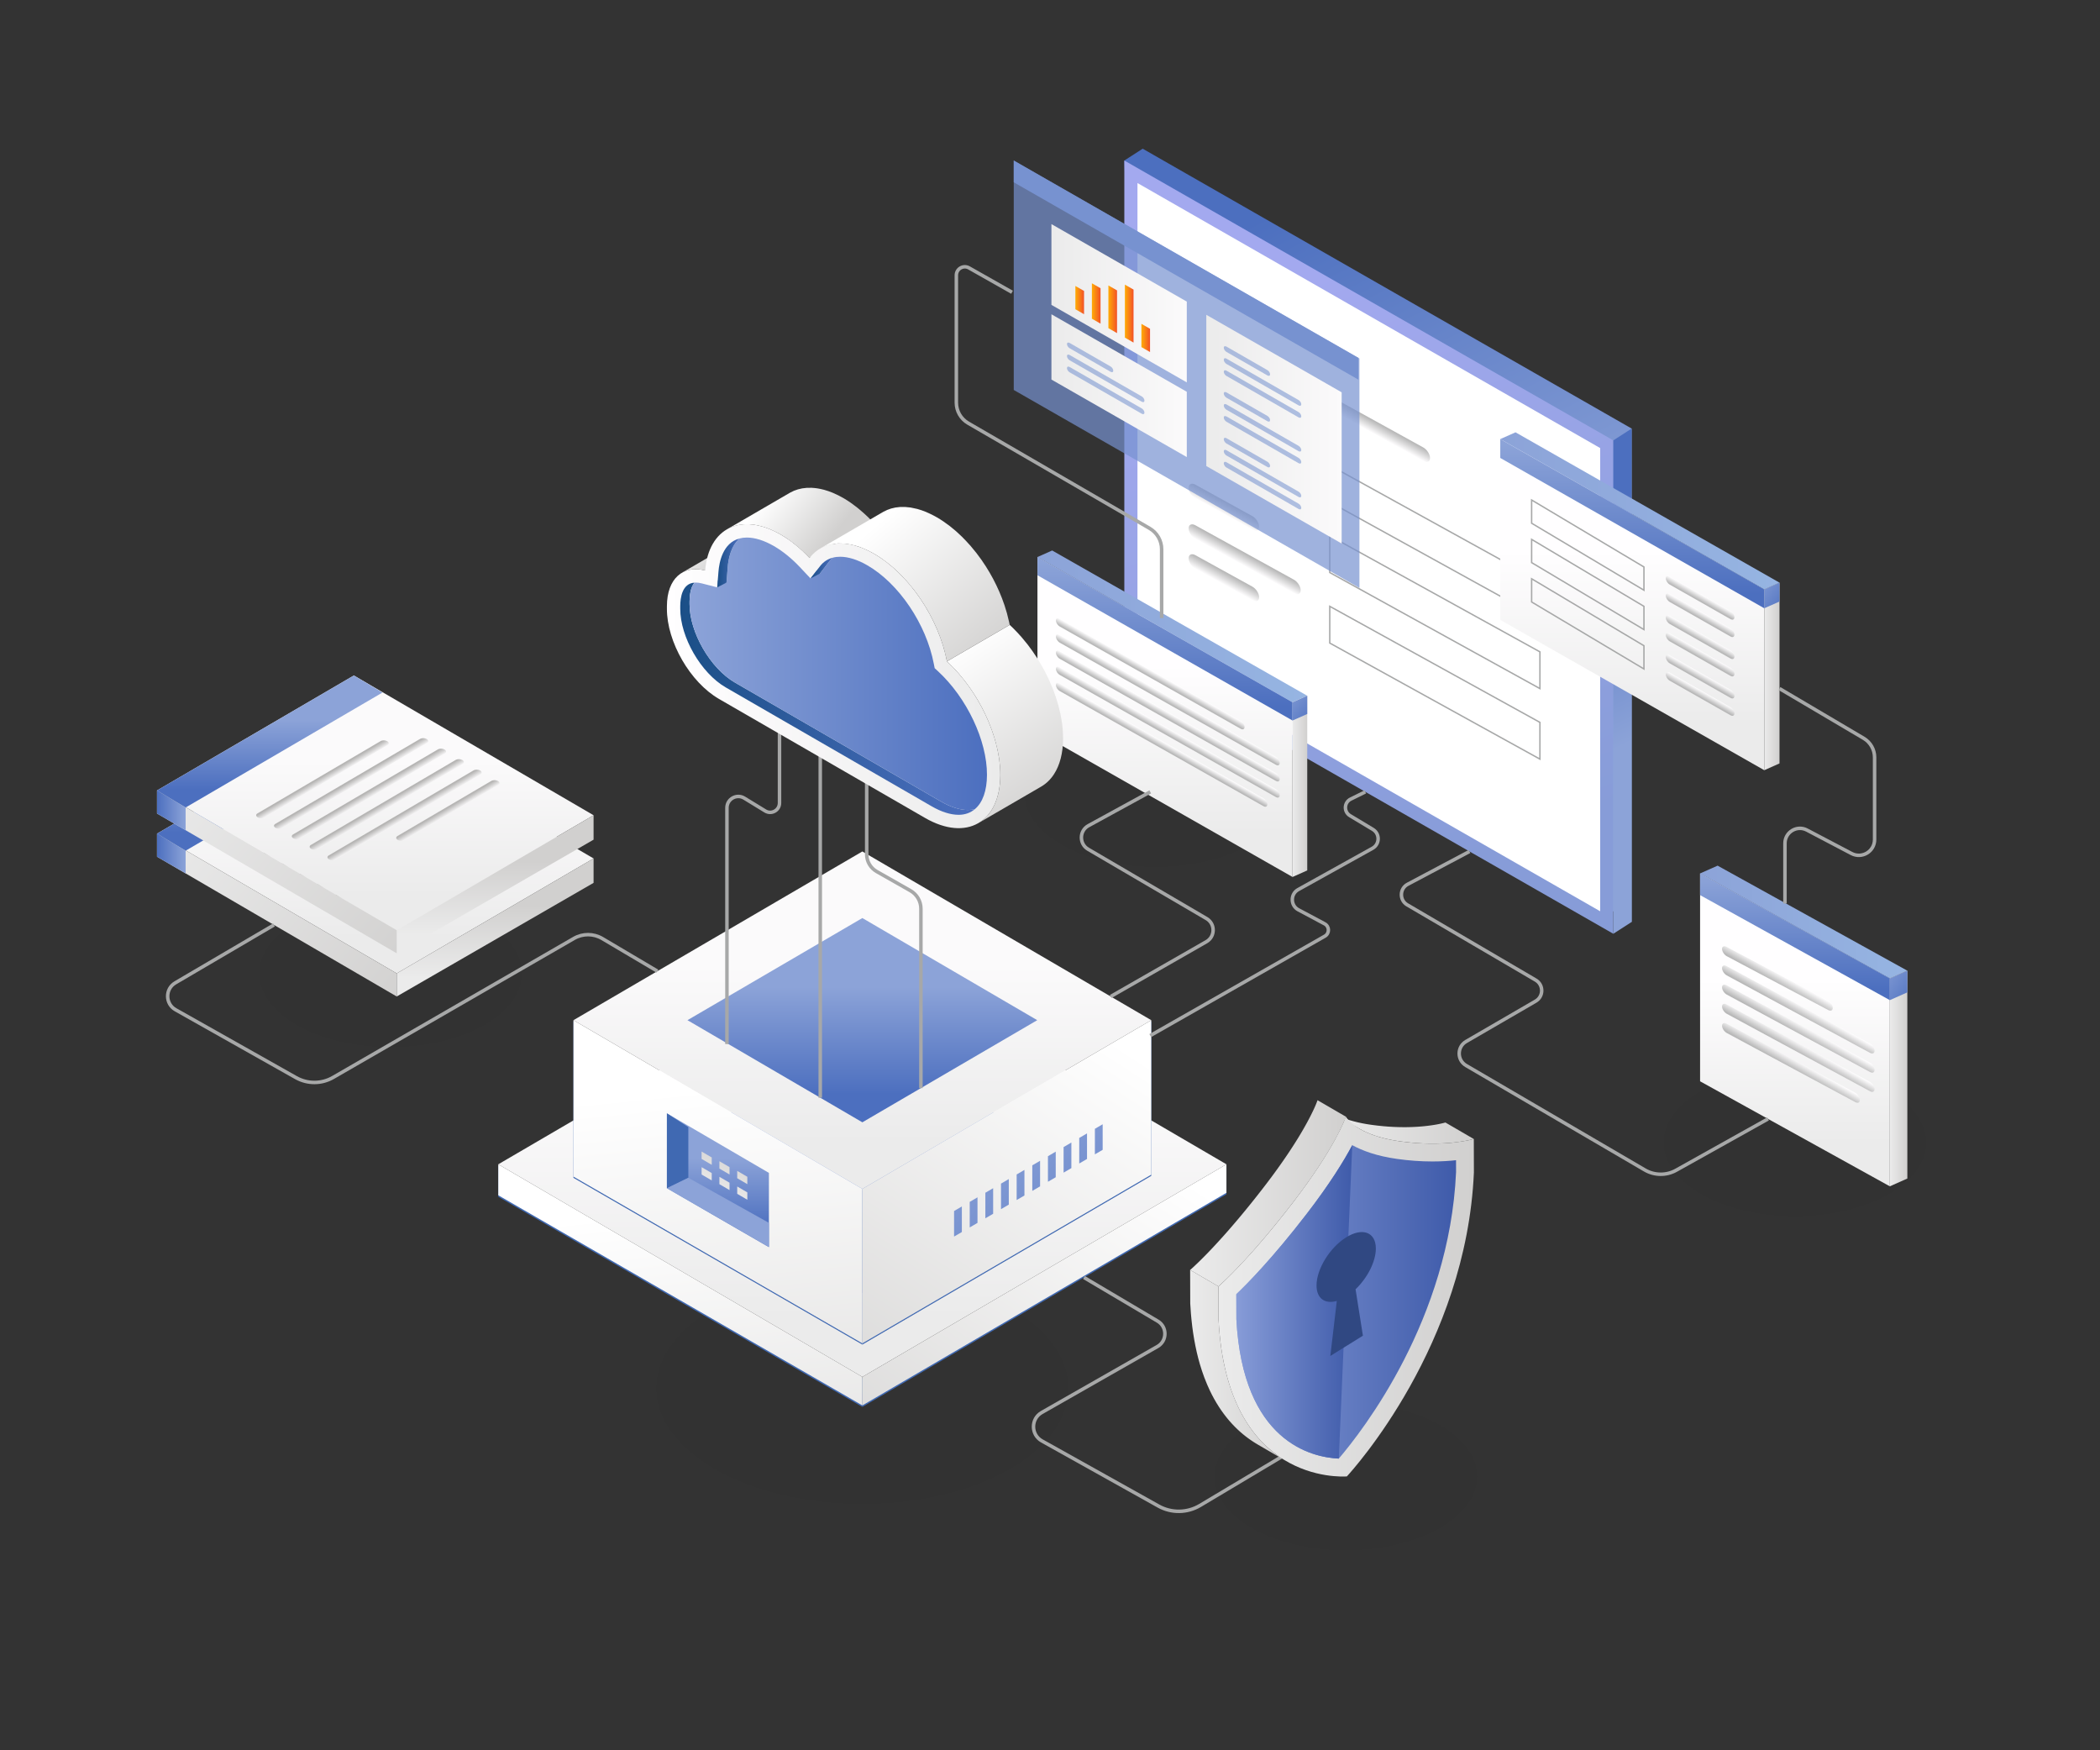 <?xml version="1.0" encoding="utf-8"?>
<!-- Generator: Adobe Illustrator 16.0.0, SVG Export Plug-In . SVG Version: 6.00 Build 0)  -->
<!DOCTYPE svg PUBLIC "-//W3C//DTD SVG 1.1//EN" "http://www.w3.org/Graphics/SVG/1.1/DTD/svg11.dtd">
<svg version="1.1" id="Layer_4" xmlns="http://www.w3.org/2000/svg" xmlns:xlink="http://www.w3.org/1999/xlink" x="0px" y="0px"
	 width="3000px" height="2500px" viewBox="0 0 3000 2500" style="enable-background:new 0 0 3000 2500;" xml:space="preserve">
<rect x="0" y="0" width="3000" height="2500" fill="#333333" stroke="none"/>
<style type="text/css">
<![CDATA[
	.st0{opacity:0.917;fill:#190C00;enable-background:new    ;}
	.st1{opacity:0.56;fill:#7792D0;enable-background:new    ;}
	.st2{fill:#190C00;}
	.st3{opacity:0.875;fill:#190C00;enable-background:new    ;}
	.st4{opacity:0.02;}
	.st5{fill:none;stroke:#A7A8A8;stroke-width:2;stroke-miterlimit:10;}
	.st6{opacity:0.5;fill:#190C00;enable-background:new    ;}
	.st7{opacity:0.625;fill:#190C00;enable-background:new    ;}
	.st8{enable-background:new    ;}
	.st9{opacity:0.25;fill:#190C00;enable-background:new    ;}
	.st10{fill:#8CA3D8;}
	.st11{opacity:0.375;fill:#190C00;enable-background:new    ;}
	.st12{opacity:0.083;fill:#190C00;enable-background:new    ;}
	.st13{fill:url(#SVGID_100_);}
	.st14{fill:url(#SVGID_101_);}
	.st15{fill:url(#SVGID_102_);}
	.st16{fill:url(#SVGID_103_);}
	.st17{fill:url(#SVGID_104_);}
	.st18{fill:url(#SVGID_105_);}
	.st19{fill:url(#SVGID_106_);}
	.st20{fill:url(#SVGID_107_);}
	.st21{fill:url(#SVGID_108_);}
	.st22{opacity:0.125;fill:#190C00;enable-background:new    ;}
	.st23{fill:url(#SVGID_1_);}
	.st24{fill:url(#SVGID_2_);}
	.st25{fill:url(#SVGID_3_);}
	.st26{fill:url(#SVGID_4_);}
	.st27{fill:url(#SVGID_5_);}
	.st28{fill:url(#SVGID_6_);}
	.st29{fill:url(#SVGID_7_);}
	.st30{fill:url(#SVGID_8_);}
	.st31{fill:url(#SVGID_9_);}
	.st32{opacity:0.583;fill:#190C00;enable-background:new    ;}
	.st33{fill:none;stroke:#A7A8A8;stroke-width:5;stroke-miterlimit:10;}
	.st34{fill:#FFFFFF;}
	.st35{opacity:0.292;fill:#190C00;enable-background:new    ;}
	.st36{fill:none;}
	.st37{opacity:0.458;fill:#190C00;enable-background:new    ;}
	.st38{fill:#304882;}
	.st39{opacity:0.75;fill:#190C00;enable-background:new    ;}
	.st40{opacity:0.167;fill:#190C00;enable-background:new    ;}
	.st41{opacity:0.792;fill:#190C00;enable-background:new    ;}
	.st42{opacity:0.7;fill:#7792D0;enable-background:new    ;}
	.st43{opacity:0.333;fill:#190C00;enable-background:new    ;}
	.st44{opacity:0.958;fill:#190C00;enable-background:new    ;}
	.st45{fill:#190C00;fill-opacity:0;}
	.st46{opacity:0.042;fill:#190C00;enable-background:new    ;}
	.st47{opacity:0.667;fill:#190C00;enable-background:new    ;}
	.st48{opacity:0.208;fill:#190C00;enable-background:new    ;}
	.st49{opacity:0.833;fill:#190C00;enable-background:new    ;}
	.st50{fill:url(#SVGID_10_);}
	.st51{fill:url(#SVGID_11_);}
	.st52{fill:url(#SVGID_12_);}
	.st53{fill:url(#SVGID_13_);}
	.st54{fill:url(#SVGID_14_);}
	.st55{fill:url(#SVGID_15_);}
	.st56{fill:url(#SVGID_16_);}
	.st57{fill:url(#SVGID_17_);}
	.st58{fill:url(#SVGID_18_);}
	.st59{fill:url(#SVGID_19_);}
	.st60{fill:url(#SVGID_20_);}
	.st61{fill:url(#SVGID_21_);}
	.st62{fill:url(#SVGID_22_);}
	.st63{fill:url(#SVGID_23_);}
	.st64{fill:url(#SVGID_24_);}
	.st65{fill:url(#SVGID_25_);}
	.st66{fill:url(#SVGID_26_);}
	.st67{fill:url(#SVGID_27_);}
	.st68{fill:url(#SVGID_28_);}
	.st69{fill:url(#SVGID_29_);}
	.st70{fill:url(#SVGID_30_);}
	.st71{fill:url(#SVGID_31_);}
	.st72{fill:url(#SVGID_32_);}
	.st73{fill:url(#SVGID_33_);}
	.st74{fill:url(#SVGID_34_);}
	.st75{fill:url(#SVGID_35_);}
	.st76{fill:url(#SVGID_36_);}
	.st77{fill:url(#SVGID_37_);}
	.st78{fill:url(#SVGID_38_);}
	.st79{fill:url(#SVGID_39_);}
	.st80{fill:url(#SVGID_40_);}
	.st81{fill:url(#SVGID_41_);}
	.st82{fill:url(#SVGID_42_);}
	.st83{fill:url(#SVGID_43_);}
	.st84{fill:url(#SVGID_44_);}
	.st85{fill:url(#SVGID_45_);}
	.st86{fill:url(#SVGID_46_);}
	.st87{fill:url(#SVGID_47_);}
	.st88{fill:url(#SVGID_48_);}
	.st89{fill:url(#SVGID_49_);}
	.st90{fill:url(#SVGID_50_);}
	.st91{fill:url(#SVGID_51_);}
	.st92{fill:url(#SVGID_52_);}
	.st93{fill:url(#SVGID_53_);}
	.st94{fill:url(#SVGID_54_);}
	.st95{fill:url(#SVGID_55_);}
	.st96{fill:url(#SVGID_56_);}
	.st97{fill:url(#SVGID_57_);}
	.st98{fill:url(#SVGID_58_);}
	.st99{fill:url(#SVGID_59_);}
	.st100{fill:url(#SVGID_60_);}
	.st101{fill:url(#SVGID_61_);}
	.st102{fill:url(#SVGID_62_);}
	.st103{fill:url(#SVGID_63_);}
	.st104{fill:url(#SVGID_64_);}
	.st105{fill:url(#SVGID_65_);}
	.st106{fill:url(#SVGID_66_);}
	.st107{fill:url(#SVGID_67_);}
	.st108{fill:url(#SVGID_68_);}
	.st109{fill:url(#SVGID_69_);}
	.st110{fill:url(#SVGID_70_);}
	.st111{fill:url(#SVGID_71_);}
	.st112{fill:url(#SVGID_72_);}
	.st113{fill:url(#SVGID_73_);}
	.st114{fill:url(#SVGID_74_);}
	.st115{fill:url(#SVGID_75_);}
	.st116{fill:url(#SVGID_76_);}
	.st117{fill:url(#SVGID_77_);}
	.st118{fill:url(#SVGID_78_);}
	.st119{fill:url(#SVGID_79_);}
	.st120{fill:url(#SVGID_80_);}
	.st121{fill:url(#SVGID_81_);}
	.st122{fill:url(#SVGID_82_);}
	.st123{fill:url(#SVGID_83_);}
	.st124{fill:url(#SVGID_84_);}
	.st125{fill:url(#SVGID_85_);}
	.st126{fill:url(#SVGID_86_);}
	.st127{fill:url(#SVGID_87_);}
	.st128{fill:url(#SVGID_88_);}
	.st129{fill:url(#SVGID_89_);}
	.st130{fill:url(#SVGID_90_);}
	.st131{fill:url(#SVGID_91_);}
	.st132{fill:url(#SVGID_92_);}
	.st133{fill:url(#SVGID_93_);}
	.st134{fill:url(#SVGID_94_);}
	.st135{fill:url(#SVGID_95_);}
	.st136{fill:url(#SVGID_96_);}
	.st137{fill:url(#SVGID_97_);}
	.st138{fill:url(#SVGID_98_);}
	.st139{fill:url(#SVGID_99_);}
	.st140{opacity:0.542;fill:#190C00;enable-background:new    ;}
	.st141{opacity:0.708;fill:#190C00;enable-background:new    ;}
	.st142{fill:#7792D0;}
	.st143{opacity:0.417;fill:#190C00;enable-background:new    ;}
	.st144{fill:#4069B2;}
]]>
</style>
<g>
	<g class="st4">
		<ellipse class="st45" cx="1650.95" cy="1132.96" rx="211.5" ry="118.49"/>
		<ellipse class="st46" cx="1650.95" cy="1132.96" rx="207.44" ry="116.21"/>
		<ellipse class="st12" cx="1650.95" cy="1132.96" rx="203.37" ry="113.94"/>
		<ellipse class="st22" cx="1650.95" cy="1132.96" rx="199.3" ry="111.65"/>
		<ellipse class="st40" cx="1650.95" cy="1132.96" rx="195.23" ry="109.38"/>
		<ellipse class="st48" cx="1650.95" cy="1132.96" rx="191.17" ry="107.1"/>
		<ellipse class="st9" cx="1650.95" cy="1132.96" rx="187.1" ry="104.81"/>
		<ellipse class="st35" cx="1650.95" cy="1132.96" rx="183.03" ry="102.54"/>
		<ellipse class="st43" cx="1650.95" cy="1132.96" rx="178.96" ry="100.25"/>
		<ellipse class="st11" cx="1650.95" cy="1132.96" rx="174.89" ry="97.98"/>
		<ellipse class="st143" cx="1650.95" cy="1132.96" rx="170.83" ry="95.7"/>
		<ellipse class="st37" cx="1650.95" cy="1132.96" rx="166.76" ry="93.42"/>
		<ellipse class="st6" cx="1650.95" cy="1132.96" rx="162.69" ry="91.14"/>
		<ellipse class="st140" cx="1650.95" cy="1132.96" rx="158.61" ry="88.86"/>
		<ellipse class="st32" cx="1650.95" cy="1132.96" rx="154.55" ry="86.58"/>
		<ellipse class="st7" cx="1650.95" cy="1132.96" rx="150.48" ry="84.3"/>
		<ellipse class="st47" cx="1650.95" cy="1132.96" rx="146.41" ry="82.03"/>
		<ellipse class="st141" cx="1650.95" cy="1132.96" rx="142.34" ry="79.74"/>
		<ellipse class="st39" cx="1650.95" cy="1132.96" rx="138.27" ry="77.47"/>
		<ellipse class="st41" cx="1650.95" cy="1132.96" rx="134.21" ry="75.18"/>
		<ellipse class="st49" cx="1650.95" cy="1132.96" rx="130.14" ry="72.91"/>
		<ellipse class="st3" cx="1650.95" cy="1132.96" rx="126.07" ry="70.63"/>
		<ellipse class="st0" cx="1650.95" cy="1132.96" rx="122" ry="68.34"/>
		<ellipse class="st44" cx="1650.95" cy="1132.96" rx="117.93" ry="66.07"/>
		<ellipse class="st2" cx="1650.95" cy="1132.96" rx="113.87" ry="63.79"/>
	</g>
	<g class="st4">
		<ellipse class="st45" cx="2564.22" cy="1631.92" rx="211.5" ry="118.49"/>
		<ellipse class="st46" cx="2564.22" cy="1631.92" rx="207.44" ry="116.21"/>
		<ellipse class="st12" cx="2564.22" cy="1631.92" rx="203.37" ry="113.94"/>
		<ellipse class="st22" cx="2564.22" cy="1631.92" rx="199.3" ry="111.65"/>
		<ellipse class="st40" cx="2564.22" cy="1631.92" rx="195.23" ry="109.38"/>
		<ellipse class="st48" cx="2564.22" cy="1631.92" rx="191.17" ry="107.09"/>
		<ellipse class="st9" cx="2564.22" cy="1631.92" rx="187.1" ry="104.81"/>
		<ellipse class="st35" cx="2564.22" cy="1631.92" rx="183.03" ry="102.54"/>
		<ellipse class="st43" cx="2564.22" cy="1631.92" rx="178.96" ry="100.25"/>
		<ellipse class="st11" cx="2564.22" cy="1631.92" rx="174.88" ry="97.98"/>
		<ellipse class="st143" cx="2564.22" cy="1631.93" rx="170.83" ry="95.7"/>
		<ellipse class="st37" cx="2564.22" cy="1631.92" rx="166.75" ry="93.42"/>
		<ellipse class="st6" cx="2564.22" cy="1631.92" rx="162.68" ry="91.14"/>
		<ellipse class="st140" cx="2564.22" cy="1631.92" rx="158.61" ry="88.86"/>
		<ellipse class="st32" cx="2564.22" cy="1631.92" rx="154.55" ry="86.58"/>
		<ellipse class="st7" cx="2564.22" cy="1631.92" rx="150.48" ry="84.3"/>
		<ellipse class="st47" cx="2564.22" cy="1631.92" rx="146.41" ry="82.03"/>
		<ellipse class="st141" cx="2564.22" cy="1631.92" rx="142.34" ry="79.74"/>
		<ellipse class="st39" cx="2564.22" cy="1631.92" rx="138.27" ry="77.47"/>
		<ellipse class="st41" cx="2564.22" cy="1631.92" rx="134.21" ry="75.18"/>
		<ellipse class="st49" cx="2564.22" cy="1631.92" rx="130.14" ry="72.91"/>
		<ellipse class="st3" cx="2564.22" cy="1631.92" rx="126.07" ry="70.63"/>
		<ellipse class="st0" cx="2564.22" cy="1631.92" rx="122" ry="68.34"/>
		<ellipse class="st44" cx="2564.22" cy="1631.92" rx="117.93" ry="66.07"/>
		<ellipse class="st2" cx="2564.22" cy="1631.93" rx="113.87" ry="63.79"/>
	</g>
	<g class="st4">
		<ellipse class="st45" cx="1922.64" cy="2108.99" rx="211.5" ry="118.49"/>
		<ellipse class="st46" cx="1922.64" cy="2108.99" rx="207.44" ry="116.21"/>
		<ellipse class="st12" cx="1922.64" cy="2108.99" rx="203.37" ry="113.94"/>
		<ellipse class="st22" cx="1922.64" cy="2108.99" rx="199.3" ry="111.65"/>
		<ellipse class="st40" cx="1922.64" cy="2108.99" rx="195.23" ry="109.38"/>
		<ellipse class="st48" cx="1922.64" cy="2108.99" rx="191.17" ry="107.1"/>
		<ellipse class="st9" cx="1922.64" cy="2108.99" rx="187.1" ry="104.81"/>
		<ellipse class="st35" cx="1922.64" cy="2108.99" rx="183.03" ry="102.54"/>
		<ellipse class="st43" cx="1922.64" cy="2108.99" rx="178.96" ry="100.25"/>
		<ellipse class="st11" cx="1922.64" cy="2108.99" rx="174.88" ry="97.98"/>
		<ellipse class="st143" cx="1922.64" cy="2108.99" rx="170.83" ry="95.7"/>
		<ellipse class="st37" cx="1922.64" cy="2108.99" rx="166.76" ry="93.42"/>
		<ellipse class="st6" cx="1922.64" cy="2108.99" rx="162.68" ry="91.14"/>
		<ellipse class="st140" cx="1922.64" cy="2108.99" rx="158.61" ry="88.86"/>
		<ellipse class="st32" cx="1922.64" cy="2108.99" rx="154.55" ry="86.58"/>
		<ellipse class="st7" cx="1922.64" cy="2108.99" rx="150.48" ry="84.3"/>
		<ellipse class="st47" cx="1922.64" cy="2108.99" rx="146.41" ry="82.03"/>
		<ellipse class="st141" cx="1922.64" cy="2108.99" rx="142.34" ry="79.74"/>
		<ellipse class="st39" cx="1922.64" cy="2108.99" rx="138.27" ry="77.47"/>
		<ellipse class="st41" cx="1922.64" cy="2108.99" rx="134.21" ry="75.19"/>
		<ellipse class="st49" cx="1922.64" cy="2108.99" rx="130.14" ry="72.91"/>
		<ellipse class="st3" cx="1922.64" cy="2108.99" rx="126.07" ry="70.63"/>
		<ellipse class="st0" cx="1922.64" cy="2108.99" rx="122" ry="68.34"/>
		<ellipse class="st44" cx="1922.64" cy="2108.99" rx="117.93" ry="66.07"/>
		<ellipse class="st2" cx="1922.64" cy="2108.99" rx="113.87" ry="63.79"/>
	</g>
	<g class="st4">
		<ellipse class="st45" cx="557.95" cy="1390.37" rx="211.5" ry="118.49"/>
		<ellipse class="st46" cx="557.95" cy="1390.37" rx="207.44" ry="116.21"/>
		<ellipse class="st12" cx="557.95" cy="1390.37" rx="203.37" ry="113.94"/>
		<ellipse class="st22" cx="557.95" cy="1390.37" rx="199.3" ry="111.65"/>
		<ellipse class="st40" cx="557.95" cy="1390.37" rx="195.23" ry="109.38"/>
		<ellipse class="st48" cx="557.95" cy="1390.37" rx="191.17" ry="107.1"/>
		<ellipse class="st9" cx="557.95" cy="1390.37" rx="187.1" ry="104.81"/>
		<ellipse class="st35" cx="557.95" cy="1390.37" rx="183.03" ry="102.54"/>
		<ellipse class="st43" cx="557.95" cy="1390.37" rx="178.96" ry="100.25"/>
		<ellipse class="st11" cx="557.95" cy="1390.37" rx="174.89" ry="97.98"/>
		<ellipse class="st143" cx="557.95" cy="1390.37" rx="170.83" ry="95.7"/>
		<ellipse class="st37" cx="557.95" cy="1390.37" rx="166.75" ry="93.42"/>
		<ellipse class="st6" cx="557.95" cy="1390.37" rx="162.68" ry="91.14"/>
		<ellipse class="st140" cx="557.95" cy="1390.37" rx="158.61" ry="88.87"/>
		<ellipse class="st32" cx="557.95" cy="1390.37" rx="154.55" ry="86.58"/>
		<ellipse class="st7" cx="557.95" cy="1390.37" rx="150.48" ry="84.3"/>
		<ellipse class="st47" cx="557.95" cy="1390.37" rx="146.41" ry="82.03"/>
		<ellipse class="st141" cx="557.95" cy="1390.37" rx="142.34" ry="79.74"/>
		<ellipse class="st39" cx="557.95" cy="1390.37" rx="138.27" ry="77.47"/>
		<ellipse class="st41" cx="557.95" cy="1390.37" rx="134.21" ry="75.19"/>
		<ellipse class="st49" cx="557.95" cy="1390.37" rx="130.14" ry="72.91"/>
		<ellipse class="st3" cx="557.95" cy="1390.37" rx="126.07" ry="70.63"/>
		<ellipse class="st0" cx="557.95" cy="1390.37" rx="122" ry="68.36"/>
		<ellipse class="st44" cx="557.95" cy="1390.37" rx="117.93" ry="66.07"/>
		<ellipse class="st2" cx="557.95" cy="1390.37" rx="113.87" ry="63.79"/>
	</g>
	<g class="st4">
		<ellipse class="st45" cx="1231.94" cy="1983.02" rx="332.18" ry="186.09"/>
		<ellipse class="st46" cx="1231.94" cy="1983.02" rx="325.79" ry="182.52"/>
		<ellipse class="st12" cx="1231.94" cy="1983.02" rx="319.4" ry="178.93"/>
		<ellipse class="st22" cx="1231.94" cy="1983.02" rx="313.01" ry="175.36"/>
		<ellipse class="st40" cx="1231.94" cy="1983.02" rx="306.62" ry="171.78"/>
		<ellipse class="st48" cx="1231.94" cy="1983.02" rx="300.23" ry="168.2"/>
		<ellipse class="st9" cx="1231.94" cy="1983.02" rx="293.84" ry="164.62"/>
		<ellipse class="st35" cx="1231.94" cy="1983.02" rx="287.46" ry="161.03"/>
		<ellipse class="st43" cx="1231.94" cy="1983.02" rx="281.07" ry="157.46"/>
		<ellipse class="st11" cx="1231.94" cy="1983.02" rx="274.68" ry="153.88"/>
		<ellipse class="st143" cx="1231.94" cy="1983.02" rx="268.28" ry="150.3"/>
		<ellipse class="st37" cx="1231.94" cy="1983.02" rx="261.89" ry="146.72"/>
		<ellipse class="st6" cx="1231.94" cy="1983.02" rx="255.5" ry="143.15"/>
		<ellipse class="st140" cx="1231.94" cy="1983.02" rx="249.11" ry="139.56"/>
		<ellipse class="st32" cx="1231.94" cy="1983.02" rx="242.72" ry="135.98"/>
		<ellipse class="st7" cx="1231.94" cy="1983.02" rx="236.33" ry="132.4"/>
		<ellipse class="st47" cx="1231.94" cy="1983.02" rx="229.94" ry="128.82"/>
		<ellipse class="st141" cx="1231.94" cy="1983.02" rx="223.55" ry="125.25"/>
		<ellipse class="st39" cx="1231.94" cy="1983.02" rx="217.17" ry="121.66"/>
		<ellipse class="st41" cx="1231.94" cy="1983.02" rx="210.78" ry="118.09"/>
		<ellipse class="st49" cx="1231.94" cy="1983.02" rx="204.39" ry="114.5"/>
		<ellipse class="st3" cx="1231.94" cy="1983.02" rx="198" ry="110.93"/>
		<ellipse class="st0" cx="1231.94" cy="1983.02" rx="191.61" ry="107.34"/>
		<ellipse class="st44" cx="1231.94" cy="1983.02" rx="185.22" ry="103.77"/>
		<ellipse class="st2" cx="1231.94" cy="1983.02" rx="178.83" ry="100.19"/>
	</g>
	<g>
		<g>
			<g>
				
					<linearGradient id="SVGID_1_" gradientUnits="userSpaceOnUse" x1="14641.613" y1="1104.581" x2="14641.613" y2="1295.922" gradientTransform="matrix(-1 0 0 -1 15177.742 2445)">
					<stop  offset="0" style="stop-color:#EBEBEB"/>
					<stop  offset="1" style="stop-color:#FBFAFB"/>
				</linearGradient>
				<polygon class="st23" points="566.73,1390.37 224.28,1190.73 505.53,1026.51 847.97,1226.15 				"/>
				
					<linearGradient id="SVGID_2_" gradientUnits="userSpaceOnUse" x1="14470.391" y1="1048.742" x2="14470.391" y2="1152.431" gradientTransform="matrix(-1 0 0 -1 15177.742 2445)">
					<stop  offset="0" style="stop-color:#EBEBEB"/>
					<stop  offset="1" style="stop-color:#D1D0CF"/>
				</linearGradient>
				<polygon class="st24" points="847.97,1226.15 847.97,1261.03 566.73,1423.33 566.73,1390.37 				"/>
				
					<linearGradient id="SVGID_3_" gradientUnits="userSpaceOnUse" x1="14949.022" y1="1281.437" x2="14601.336" y2="982.373" gradientTransform="matrix(-1 0 0 -1 15177.742 2445)">
					<stop  offset="0" style="stop-color:#EBEBEB"/>
					<stop  offset="1" style="stop-color:#D1D0CF"/>
				</linearGradient>
				<polygon class="st25" points="224.28,1190.73 224.28,1223.68 566.73,1423.33 566.73,1390.37 				"/>
				<line class="st36" x1="546.44" y1="1050.85" x2="265.2" y2="1215.08"/>
				
					<linearGradient id="SVGID_4_" gradientUnits="userSpaceOnUse" x1="14792.379" y1="1255.815" x2="14792.379" y2="1354.974" gradientTransform="matrix(-1 0 0 -1 15177.742 2445)">
					<stop  offset="0" style="stop-color:#4C6FBF"/>
					<stop  offset="1" style="stop-color:#8CA3D8"/>
				</linearGradient>
				<polygon class="st26" points="505.53,1026.51 224.28,1190.73 265.2,1215.08 546.44,1050.85 				"/>
				
					<linearGradient id="SVGID_5_" gradientUnits="userSpaceOnUse" x1="-697.797" y1="1225.848" x2="-656.886" y2="1225.848" gradientTransform="matrix(1 0 0 -1 922.081 2445)">
					<stop  offset="0" style="stop-color:#4C6FBF"/>
					<stop  offset="1" style="stop-color:#8CA3D8"/>
				</linearGradient>
				<polygon class="st27" points="265.2,1215.08 265.2,1247.57 224.28,1223.68 224.28,1190.73 				"/>
			</g>
			<g>
				
					<linearGradient id="SVGID_6_" gradientUnits="userSpaceOnUse" x1="8032.543" y1="8414.338" x2="8032.543" y2="8403.493" gradientTransform="matrix(-0.799 0.469 -0.862 -0.507 14125.32 1673.35)">
					<stop  offset="0" style="stop-color:#B6B5B4"/>
					<stop  offset="1" style="stop-color:#FBFAFB"/>
				</linearGradient>
				<path class="st28" d="M377.61,1229.37l176.02-103.33c2.52-1.48,2.35-3.99-0.36-5.59l0,0c-2.71-1.59-6.99-1.7-9.51-0.21
					l-176.02,103.33c-2.52,1.48-2.35,3.99,0.36,5.59l0,0C370.81,1230.75,375.1,1230.85,377.61,1229.37z"/>
				
					<linearGradient id="SVGID_7_" gradientUnits="userSpaceOnUse" x1="8013.208" y1="8384.784" x2="8013.208" y2="8373.941" gradientTransform="matrix(-0.799 0.469 -0.862 -0.507 14125.32 1673.35)">
					<stop  offset="0" style="stop-color:#B6B5B4"/>
					<stop  offset="1" style="stop-color:#FBFAFB"/>
				</linearGradient>
				<path class="st29" d="M403.07,1244.36l206.92-121.47c2.52-1.48,2.35-3.99-0.36-5.59l0,0c-2.71-1.59-6.99-1.7-9.51-0.21
					L393.2,1238.56c-2.52,1.48-2.35,3.99,0.36,5.59l0,0C396.27,1245.74,400.56,1245.84,403.07,1244.36z"/>
				
					<linearGradient id="SVGID_8_" gradientUnits="userSpaceOnUse" x1="8013.208" y1="8355.234" x2="8013.208" y2="8344.39" gradientTransform="matrix(-0.799 0.469 -0.862 -0.507 14125.32 1673.35)">
					<stop  offset="0" style="stop-color:#B6B5B4"/>
					<stop  offset="1" style="stop-color:#FBFAFB"/>
				</linearGradient>
				<path class="st30" d="M428.54,1259.36l206.92-121.47c2.52-1.48,2.35-3.99-0.36-5.59l0,0c-2.71-1.59-6.99-1.7-9.51-0.22
					l-206.92,121.47c-2.52,1.48-2.35,3.99,0.36,5.59l0,0C421.74,1260.74,426.03,1260.84,428.54,1259.36z"/>
				
					<linearGradient id="SVGID_9_" gradientUnits="userSpaceOnUse" x1="8013.207" y1="8325.681" x2="8013.207" y2="8314.838" gradientTransform="matrix(-0.799 0.469 -0.862 -0.507 14125.32 1673.35)">
					<stop  offset="0" style="stop-color:#B6B5B4"/>
					<stop  offset="1" style="stop-color:#FBFAFB"/>
				</linearGradient>
				<path class="st31" d="M454,1274.35l206.92-121.47c2.52-1.48,2.35-3.99-0.36-5.59l0,0c-2.71-1.59-6.99-1.7-9.51-0.22
					l-206.92,121.47c-2.52,1.48-2.35,3.99,0.36,5.59l0,0C447.2,1275.73,451.49,1275.83,454,1274.35z"/>
				
					<linearGradient id="SVGID_10_" gradientUnits="userSpaceOnUse" x1="8013.205" y1="8296.133" x2="8013.205" y2="8285.286" gradientTransform="matrix(-0.799 0.469 -0.862 -0.507 14125.32 1673.35)">
					<stop  offset="0" style="stop-color:#B6B5B4"/>
					<stop  offset="1" style="stop-color:#FBFAFB"/>
				</linearGradient>
				<path class="st50" d="M479.47,1289.35l206.92-121.47c2.52-1.48,2.35-3.99-0.36-5.59l0,0c-2.71-1.59-6.99-1.7-9.51-0.22
					l-206.92,121.47c-2.52,1.48-2.35,3.99,0.36,5.59l0,0C472.67,1290.72,476.95,1290.83,479.47,1289.35z"/>
				
					<linearGradient id="SVGID_11_" gradientUnits="userSpaceOnUse" x1="7967.692" y1="8266.58" x2="7967.692" y2="8255.735" gradientTransform="matrix(-0.799 0.469 -0.862 -0.507 14125.32 1673.35)">
					<stop  offset="0" style="stop-color:#B6B5B4"/>
					<stop  offset="1" style="stop-color:#FBFAFB"/>
				</linearGradient>
				<path class="st51" d="M577.67,1261.64l134.18-78.77c2.52-1.48,2.35-3.99-0.36-5.59l0,0c-2.71-1.59-6.99-1.7-9.51-0.21
					l-134.18,78.77c-2.52,1.48-2.35,3.99,0.36,5.58l0,0C570.88,1263.02,575.16,1263.11,577.67,1261.64z"/>
			</g>
		</g>
		<g>
			<g>
				
					<linearGradient id="SVGID_12_" gradientUnits="userSpaceOnUse" x1="14641.613" y1="1166.275" x2="14641.613" y2="1357.617" gradientTransform="matrix(-1 0 0 -1 15177.742 2445)">
					<stop  offset="0" style="stop-color:#EBEBEB"/>
					<stop  offset="1" style="stop-color:#FBFAFB"/>
				</linearGradient>
				<polygon class="st52" points="566.73,1328.67 224.28,1129.04 505.53,964.81 847.97,1164.45 				"/>
				
					<linearGradient id="SVGID_13_" gradientUnits="userSpaceOnUse" x1="14470.391" y1="1110.437" x2="14470.391" y2="1214.126" gradientTransform="matrix(-1 0 0 -1 15177.742 2445)">
					<stop  offset="0" style="stop-color:#EBEBEB"/>
					<stop  offset="1" style="stop-color:#D1D0CF"/>
				</linearGradient>
				<polygon class="st53" points="847.97,1164.45 847.97,1199.34 566.73,1361.64 566.73,1328.67 				"/>
				
					<linearGradient id="SVGID_14_" gradientUnits="userSpaceOnUse" x1="14949.023" y1="1343.131" x2="14601.339" y2="1044.067" gradientTransform="matrix(-1 0 0 -1 15177.742 2445)">
					<stop  offset="0" style="stop-color:#EBEBEB"/>
					<stop  offset="1" style="stop-color:#D1D0CF"/>
				</linearGradient>
				<polygon class="st54" points="224.28,1129.04 224.28,1161.99 566.73,1361.64 566.73,1328.67 				"/>
				<line class="st36" x1="546.44" y1="989.16" x2="265.2" y2="1153.38"/>
				
					<linearGradient id="SVGID_15_" gradientUnits="userSpaceOnUse" x1="14792.379" y1="1317.51" x2="14792.379" y2="1416.668" gradientTransform="matrix(-1 0 0 -1 15177.742 2445)">
					<stop  offset="0" style="stop-color:#4C6FBF"/>
					<stop  offset="1" style="stop-color:#8CA3D8"/>
				</linearGradient>
				<polygon class="st55" points="505.53,964.81 224.28,1129.04 265.2,1153.38 546.44,989.16 				"/>
				
					<linearGradient id="SVGID_16_" gradientUnits="userSpaceOnUse" x1="-697.797" y1="1287.543" x2="-656.886" y2="1287.543" gradientTransform="matrix(1 0 0 -1 922.081 2445)">
					<stop  offset="0" style="stop-color:#4C6FBF"/>
					<stop  offset="1" style="stop-color:#8CA3D8"/>
				</linearGradient>
				<polygon class="st56" points="265.2,1153.38 265.2,1185.88 224.28,1161.99 224.28,1129.04 				"/>
			</g>
			<g>
				
					<linearGradient id="SVGID_17_" gradientUnits="userSpaceOnUse" x1="7966.886" y1="8475.226" x2="7966.886" y2="8464.381" gradientTransform="matrix(-0.799 0.469 -0.862 -0.507 14125.32 1673.35)">
					<stop  offset="0" style="stop-color:#B6B5B4"/>
					<stop  offset="1" style="stop-color:#FBFAFB"/>
				</linearGradient>
				<path class="st57" d="M377.61,1167.67l176.02-103.33c2.52-1.48,2.35-3.99-0.36-5.59l0,0c-2.71-1.59-6.99-1.7-9.51-0.22
					l-176.02,103.33c-2.52,1.48-2.35,3.99,0.36,5.59l0,0C370.81,1169.05,375.1,1169.16,377.61,1167.67z"/>
				
					<linearGradient id="SVGID_18_" gradientUnits="userSpaceOnUse" x1="7947.55" y1="8445.675" x2="7947.55" y2="8434.829" gradientTransform="matrix(-0.799 0.469 -0.862 -0.507 14125.32 1673.35)">
					<stop  offset="0" style="stop-color:#B6B5B4"/>
					<stop  offset="1" style="stop-color:#FBFAFB"/>
				</linearGradient>
				<path class="st58" d="M403.07,1182.67l206.92-121.47c2.52-1.48,2.35-3.99-0.36-5.59l0,0c-2.71-1.59-6.99-1.7-9.51-0.22
					L393.2,1176.87c-2.52,1.48-2.35,3.99,0.36,5.59l0,0C396.27,1184.05,400.56,1184.15,403.07,1182.67z"/>
				
					<linearGradient id="SVGID_19_" gradientUnits="userSpaceOnUse" x1="7947.549" y1="8416.122" x2="7947.549" y2="8405.278" gradientTransform="matrix(-0.799 0.469 -0.862 -0.507 14125.32 1673.35)">
					<stop  offset="0" style="stop-color:#B6B5B4"/>
					<stop  offset="1" style="stop-color:#FBFAFB"/>
				</linearGradient>
				<path class="st59" d="M428.54,1197.66l206.92-121.47c2.52-1.48,2.35-3.99-0.36-5.59l0,0c-2.71-1.59-6.99-1.7-9.51-0.21
					l-206.92,121.47c-2.52,1.48-2.35,3.99,0.36,5.59l0,0C421.74,1199.04,426.03,1199.14,428.54,1197.66z"/>
				
					<linearGradient id="SVGID_20_" gradientUnits="userSpaceOnUse" x1="7947.548" y1="8386.572" x2="7947.548" y2="8375.726" gradientTransform="matrix(-0.799 0.469 -0.862 -0.507 14125.32 1673.35)">
					<stop  offset="0" style="stop-color:#B6B5B4"/>
					<stop  offset="1" style="stop-color:#FBFAFB"/>
				</linearGradient>
				<path class="st60" d="M454,1212.66l206.92-121.47c2.52-1.48,2.35-3.99-0.36-5.59l0,0c-2.71-1.59-6.99-1.7-9.51-0.21
					l-206.92,121.47c-2.52,1.48-2.35,3.99,0.36,5.59l0,0C447.2,1214.04,451.49,1214.14,454,1212.66z"/>
				
					<linearGradient id="SVGID_21_" gradientUnits="userSpaceOnUse" x1="7947.548" y1="8357.019" x2="7947.548" y2="8346.176" gradientTransform="matrix(-0.799 0.469 -0.862 -0.507 14125.32 1673.35)">
					<stop  offset="0" style="stop-color:#B6B5B4"/>
					<stop  offset="1" style="stop-color:#FBFAFB"/>
				</linearGradient>
				<path class="st61" d="M479.47,1227.65l206.92-121.47c2.52-1.48,2.35-3.99-0.36-5.59l0,0c-2.71-1.59-6.99-1.7-9.51-0.22
					l-206.92,121.47c-2.52,1.48-2.35,3.99,0.36,5.59l0,0C472.67,1229.03,476.95,1229.13,479.47,1227.65z"/>
				
					<linearGradient id="SVGID_22_" gradientUnits="userSpaceOnUse" x1="7902.034" y1="8327.466" x2="7902.034" y2="8316.623" gradientTransform="matrix(-0.799 0.469 -0.862 -0.507 14125.32 1673.35)">
					<stop  offset="0" style="stop-color:#B6B5B4"/>
					<stop  offset="1" style="stop-color:#FBFAFB"/>
				</linearGradient>
				<path class="st62" d="M577.67,1199.95l134.18-78.77c2.52-1.48,2.35-3.99-0.36-5.59l0,0c-2.71-1.59-6.99-1.7-9.51-0.22
					l-134.18,78.77c-2.52,1.48-2.35,3.99,0.36,5.59l0,0C570.88,1201.33,575.16,1201.42,577.67,1199.95z"/>
			</g>
		</g>
	</g>
	<g>
		<g>
			<g>
				<g>
					<g>
						<g>
							<g>
								<g>
									<g>
										
											<linearGradient id="SVGID_23_" gradientUnits="userSpaceOnUse" x1="-3229.541" y1="2115.384" x2="-2939.312" y2="1527.599" gradientTransform="matrix(1 0 0 -1 4996.436 2445)">
											<stop  offset="0" style="stop-color:#4C6FBF"/>
											<stop  offset="1" style="stop-color:#8CA3D8"/>
										</linearGradient>
										<polygon class="st63" points="2330.96,612.14 1632.41,212.39 1606.18,229.28 1632.41,917.11 2330.96,1316.86 										
											"/>
										
											<linearGradient id="SVGID_24_" gradientUnits="userSpaceOnUse" x1="-2878.735" y1="1222.688" x2="-3175.883" y2="2029.982" gradientTransform="matrix(1 0 0 -1 4996.436 2445)">
											<stop  offset="0" style="stop-color:#879CD8"/>
											<stop  offset="1" style="stop-color:#A3A9EF"/>
										</linearGradient>
										<polygon class="st64" points="2304.73,629.03 1606.18,229.28 1606.18,934 2304.73,1333.75 										"/>
										<polygon class="st34" points="1624.95,923.05 1624.95,261.44 2285.97,639.99 2285.97,1301.6 										"/>
										
											<linearGradient id="SVGID_25_" gradientUnits="userSpaceOnUse" x1="-2783.612" y1="1684.746" x2="-2641.709" y2="1397.357" gradientTransform="matrix(1 0 0 -1 4996.436 2445)">
											<stop  offset="0" style="stop-color:#4C6FBF"/>
											<stop  offset="1" style="stop-color:#8CA3D8"/>
										</linearGradient>
										<polygon class="st65" points="2330.96,612.14 2304.73,629.03 2304.73,1333.75 2330.96,1316.86 										"/>
									</g>
								</g>
							</g>
						</g>
					</g>
				</g>
			</g>
			<g>
				<polygon class="st5" points="2199.89,882.82 1899.67,717.08 1899.67,664.62 2199.89,830.36 				"/>
				
					<linearGradient id="SVGID_26_" gradientUnits="userSpaceOnUse" x1="1844.393" y1="-701.177" x2="1844.393" y2="-719.678" gradientTransform="matrix(1 0.552 0 -1 -96.019 -1003.63)">
					<stop  offset="0" style="stop-color:#B8B8B8"/>
					<stop  offset="1" style="stop-color:#FFFEFF"/>
				</linearGradient>
				<path class="st66" d="M1788.99,756.69l-81.23-44.85c-5.39-2.97-9.76-9.76-9.76-15.15l0,0c0-5.39,4.38-7.35,9.76-4.38
					l81.23,44.85c5.39,2.97,9.76,9.76,9.76,15.15l0,0C1798.75,757.71,1794.39,759.67,1788.99,756.69z"/>
				<polygon class="st5" points="2199.89,983.54 1899.67,817.8 1899.67,765.33 2199.89,931.08 				"/>
				
					<linearGradient id="SVGID_27_" gradientUnits="userSpaceOnUse" x1="1874.07" y1="-759.194" x2="1874.07" y2="-777.699" gradientTransform="matrix(1 0.552 0 -1 -96.019 -1003.63)">
					<stop  offset="0" style="stop-color:#B8B8B8"/>
					<stop  offset="1" style="stop-color:#FFFEFF"/>
				</linearGradient>
				<path class="st67" d="M1848.35,847.48l-140.59-77.62c-5.39-2.97-9.76-9.76-9.76-15.15l0,0c0-5.39,4.38-7.35,9.76-4.38
					l140.59,77.62c5.39,2.97,9.76,9.76,9.76,15.15l0,0C1858.1,848.5,1853.74,850.46,1848.35,847.48z"/>
				
					<linearGradient id="SVGID_28_" gradientUnits="userSpaceOnUse" x1="2058.85" y1="-468.278" x2="2058.85" y2="-486.782" gradientTransform="matrix(1 0.552 0 -1 -96.019 -1003.63)">
					<stop  offset="0" style="stop-color:#B8B8B8"/>
					<stop  offset="1" style="stop-color:#FFFEFF"/>
				</linearGradient>
				<path class="st68" d="M2033.13,658.58l-140.59-77.62c-5.39-2.97-9.76-9.76-9.76-15.15l0,0c0-5.39,4.38-7.35,9.76-4.38
					l140.59,77.62c5.39,2.97,9.76,9.76,9.76,15.15l0,0C2042.88,659.6,2038.52,661.55,2033.13,658.58z"/>
				
					<linearGradient id="SVGID_29_" gradientUnits="userSpaceOnUse" x1="1844.393" y1="-801.895" x2="1844.393" y2="-820.396" gradientTransform="matrix(1 0.552 0 -1 -96.019 -1003.63)">
					<stop  offset="0" style="stop-color:#B8B8B8"/>
					<stop  offset="1" style="stop-color:#FFFEFF"/>
				</linearGradient>
				<path class="st69" d="M1788.99,857.41l-81.23-44.85c-5.39-2.97-9.76-9.76-9.76-15.15l0,0c0-5.39,4.38-7.35,9.76-4.38
					l81.23,44.85c5.39,2.97,9.76,9.76,9.76,15.15l0,0C1798.75,858.43,1794.39,860.39,1788.99,857.41z"/>
				<polygon class="st5" points="2199.89,1084.26 1899.67,918.52 1899.67,866.05 2199.89,1031.8 				"/>
			</g>
		</g>
		<g>
			<polygon class="st42" points="1942.04,839.75 1448.21,557 1448.21,229.28 1942.04,512.03 			"/>
			
				<linearGradient id="SVGID_30_" gradientUnits="userSpaceOnUse" x1="1598.029" y1="-1027.992" x2="1791.404" y2="-1027.992" gradientTransform="matrix(1 0.573 0 -1 -95.994 -1565.252)">
				<stop  offset="0" style="stop-color:#EBEBEB"/>
				<stop  offset="1" style="stop-color:#FBFAFB"/>
			</linearGradient>
			<polygon class="st70" points="1695.41,546.19 1502.04,435.48 1502.04,320.08 1695.41,430.79 			"/>
			
				<linearGradient id="SVGID_31_" gradientUnits="userSpaceOnUse" x1="1598.029" y1="-1145.728" x2="1791.404" y2="-1145.728" gradientTransform="matrix(1 0.573 0 -1 -95.994 -1565.252)">
				<stop  offset="0" style="stop-color:#EBEBEB"/>
				<stop  offset="1" style="stop-color:#FBFAFB"/>
			</linearGradient>
			<polygon class="st71" points="1695.41,652.86 1502.04,542.14 1502.04,448.89 1695.41,559.6 			"/>
			
				<linearGradient id="SVGID_32_" gradientUnits="userSpaceOnUse" x1="1819.287" y1="-1081.175" x2="2012.65" y2="-1081.175" gradientTransform="matrix(1 0.573 0 -1 -95.994 -1565.252)">
				<stop  offset="0" style="stop-color:#EBEBEB"/>
				<stop  offset="1" style="stop-color:#FBFAFB"/>
			</linearGradient>
			<polygon class="st72" points="1916.66,776.37 1723.29,665.66 1723.29,449.64 1916.66,560.36 			"/>
			<g>
				
					<linearGradient id="SVGID_33_" gradientUnits="userSpaceOnUse" x1="1632.31" y1="-2484.118" x2="1644.668" y2="-2484.118" gradientTransform="matrix(1 1.16 0 -1 -96.056 -3956.142)">
					<stop  offset="0" style="stop-color:#FFAC06"/>
					<stop  offset="1" style="stop-color:#F25227"/>
				</linearGradient>
				<polygon class="st73" points="1548.61,448.77 1536.25,441.68 1536.25,408.47 1548.61,415.56 				"/>
				
					<linearGradient id="SVGID_34_" gradientUnits="userSpaceOnUse" x1="1655.886" y1="-2461.592" x2="1668.244" y2="-2461.592" gradientTransform="matrix(1 1.16 0 -1 -96.056 -3956.142)">
					<stop  offset="0" style="stop-color:#FFAC06"/>
					<stop  offset="1" style="stop-color:#F25227"/>
				</linearGradient>
				<polygon class="st74" points="1572.19,462.29 1559.83,455.2 1559.83,404.62 1572.19,411.7 				"/>
				
					<linearGradient id="SVGID_35_" gradientUnits="userSpaceOnUse" x1="1679.462" y1="-2442.556" x2="1691.82" y2="-2442.556" gradientTransform="matrix(1 1.16 0 -1 -96.056 -3956.142)">
					<stop  offset="0" style="stop-color:#FFAC06"/>
					<stop  offset="1" style="stop-color:#F25227"/>
				</linearGradient>
				<polygon class="st75" points="1595.76,475.81 1583.41,468.72 1583.41,407.7 1595.76,414.79 				"/>
				
					<linearGradient id="SVGID_36_" gradientUnits="userSpaceOnUse" x1="1703.038" y1="-2421.391" x2="1715.398" y2="-2421.391" gradientTransform="matrix(1 1.16 0 -1 -96.056 -3956.142)">
					<stop  offset="0" style="stop-color:#FFAC06"/>
					<stop  offset="1" style="stop-color:#F25227"/>
				</linearGradient>
				<polygon class="st76" points="1619.34,489.32 1606.98,482.24 1606.98,406.55 1619.34,413.64 				"/>
				
					<linearGradient id="SVGID_37_" gradientUnits="userSpaceOnUse" x1="1726.614" y1="-2428.804" x2="1738.963" y2="-2428.804" gradientTransform="matrix(1 1.16 0 -1 -96.056 -3956.142)">
					<stop  offset="0" style="stop-color:#FFAC06"/>
					<stop  offset="1" style="stop-color:#F25227"/>
				</linearGradient>
				<polygon class="st77" points="1642.91,502.85 1630.56,495.76 1630.56,462.55 1642.91,469.64 				"/>
			</g>
			<g>
				<path class="st1" d="M1586.61,531.06l-58.58-33.66c-2.08-1.2-3.79-3.88-3.79-5.96l0,0c0-2.08,1.71-2.8,3.79-1.62l58.58,33.66
					c2.08,1.2,3.79,3.88,3.79,5.96l0,0C1590.39,531.54,1588.69,532.26,1586.61,531.06z"/>
				<path class="st1" d="M1631.16,573.83l-103.14-59.25c-2.08-1.2-3.79-3.88-3.79-5.96l0,0c0-2.08,1.71-2.8,3.79-1.61l103.14,59.25
					c2.08,1.2,3.79,3.88,3.79,5.96l0,0C1634.95,574.3,1633.24,575.02,1631.16,573.83z"/>
				<path class="st1" d="M1631.16,591l-103.14-59.25c-2.08-1.2-3.79-3.88-3.79-5.96l0,0c0-2.08,1.71-2.8,3.79-1.62l103.14,59.25
					c2.08,1.2,3.79,3.88,3.79,5.96l0,0C1634.95,591.47,1633.24,592.19,1631.16,591z"/>
			</g>
			<g>
				<path class="st1" d="M1810.63,536.27l-58.59-33.66c-2.08-1.2-3.79-3.88-3.79-5.96l0,0c0-2.08,1.71-2.8,3.79-1.62l58.59,33.66
					c2.08,1.2,3.79,3.88,3.79,5.96l0,0C1814.41,536.75,1812.71,537.47,1810.63,536.27z"/>
				<path class="st1" d="M1855.18,579.04l-103.14-59.25c-2.08-1.2-3.79-3.88-3.79-5.96l0,0c0-2.08,1.71-2.81,3.79-1.61l103.14,59.25
					c2.08,1.2,3.79,3.88,3.79,5.96l0,0C1858.96,579.51,1857.26,580.24,1855.18,579.04z"/>
				<path class="st1" d="M1855.18,596.2l-103.14-59.25c-2.08-1.2-3.79-3.88-3.79-5.96l0,0c0-2.08,1.71-2.8,3.79-1.61l103.14,59.25
					c2.08,1.2,3.79,3.88,3.79,5.96l0,0C1858.96,596.68,1857.26,597.4,1855.18,596.2z"/>
			</g>
			<g>
				<path class="st1" d="M1810.63,601.69l-58.59-33.66c-2.08-1.2-3.79-3.88-3.79-5.96l0,0c0-2.08,1.71-2.8,3.79-1.62l58.59,33.66
					c2.08,1.2,3.79,3.88,3.79,5.96l0,0C1814.41,602.15,1812.71,602.88,1810.63,601.69z"/>
				<path class="st1" d="M1855.18,644.45l-103.14-59.25c-2.08-1.2-3.79-3.88-3.79-5.96l0,0c0-2.08,1.71-2.8,3.79-1.62l103.14,59.25
					c2.08,1.2,3.79,3.88,3.79,5.96l0,0C1858.96,644.92,1857.26,645.65,1855.18,644.45z"/>
				<path class="st1" d="M1855.18,661.62l-103.14-59.25c-2.08-1.2-3.79-3.88-3.79-5.96l0,0c0-2.08,1.71-2.8,3.79-1.61l103.14,59.25
					c2.08,1.2,3.79,3.88,3.79,5.96l0,0C1858.96,662.09,1857.26,662.82,1855.18,661.62z"/>
			</g>
			<g>
				<path class="st1" d="M1810.63,667.09l-58.59-33.66c-2.08-1.2-3.79-3.88-3.79-5.96l0,0c0-2.08,1.71-2.8,3.79-1.61l58.59,33.66
					c2.08,1.2,3.79,3.88,3.79,5.96l0,0C1814.41,667.57,1812.71,668.29,1810.63,667.09z"/>
				<path class="st1" d="M1855.18,709.86l-103.14-59.25c-2.08-1.2-3.79-3.88-3.79-5.96l0,0c0-2.08,1.71-2.8,3.79-1.62l103.14,59.25
					c2.08,1.2,3.79,3.88,3.79,5.96l0,0C1858.96,710.33,1857.26,711.06,1855.18,709.86z"/>
				<path class="st1" d="M1855.18,727.02l-103.14-59.25c-2.08-1.2-3.79-3.88-3.79-5.96l0,0c0-2.08,1.71-2.8,3.79-1.62l103.14,59.25
					c2.08,1.2,3.79,3.88,3.79,5.96l0,0C1858.96,727.5,1857.26,728.22,1855.18,727.02z"/>
			</g>
			<polygon class="st142" points="1940.62,542.31 1448.21,260.37 1448.21,229.28 1940.62,511.21 			"/>
		</g>
		<g>
			<g>
				
					<linearGradient id="SVGID_38_" gradientUnits="userSpaceOnUse" x1="-1290.639" y1="1255.13" x2="-1290.639" y2="1495.441" gradientTransform="matrix(1 0 0 -1 2954.907 2445)">
					<stop  offset="0" style="stop-color:#EBEBEB"/>
					<stop  offset="1" style="stop-color:#FFFEFF"/>
				</linearGradient>
				<polygon class="st78" points="1846.47,1003.1 1482.07,795.62 1482.07,1045.12 1846.47,1252.61 				"/>
				
					<linearGradient id="SVGID_39_" gradientUnits="userSpaceOnUse" x1="6733.906" y1="1550.306" x2="7119.342" y2="1550.306" gradientTransform="matrix(-1 0 0 -1 8601.408 2445)">
					<stop  offset="0" style="stop-color:#96B5E2"/>
					<stop  offset="1" style="stop-color:#8CA3D8"/>
				</linearGradient>
				<polygon class="st79" points="1867.5,993.77 1846.47,1003.1 1482.07,795.62 1503.1,786.29 				"/>
				
					<linearGradient id="SVGID_40_" gradientUnits="userSpaceOnUse" x1="-1108.437" y1="1321.811" x2="-1087.405" y2="1321.811" gradientTransform="matrix(1 0 0 -1 2954.907 2445)">
					<stop  offset="0" style="stop-color:#EBEBEB"/>
					<stop  offset="1" style="stop-color:#D1D0CF"/>
				</linearGradient>
				<polygon class="st80" points="1846.47,1252.61 1867.5,1243.27 1867.5,993.77 1846.47,1003.1 				"/>
				<g>
					
						<linearGradient id="SVGID_41_" gradientUnits="userSpaceOnUse" x1="-1311.683" y1="-763.287" x2="-1311.683" y2="-753.409" gradientTransform="matrix(1 0.565 0 -1 2954.907 944.434)">
						<stop  offset="0" style="stop-color:#B8B8B8"/>
						<stop  offset="1" style="stop-color:#FFFEFF"/>
					</linearGradient>
					<path class="st81" d="M1772.45,1040.94L1514,894.93c-3.05-1.73-5.56-5.64-5.56-8.7l0,0c0-3.05,2.5-4.15,5.56-2.42
						l258.45,146.01c3.05,1.73,5.56,5.64,5.56,8.69l0,0C1778,1041.57,1775.5,1042.67,1772.45,1040.94z"/>
					
						<linearGradient id="SVGID_42_" gradientUnits="userSpaceOnUse" x1="-1286.586" y1="-786.335" x2="-1286.586" y2="-776.454" gradientTransform="matrix(1 0.565 0 -1 2954.907 944.434)">
						<stop  offset="0" style="stop-color:#B8B8B8"/>
						<stop  offset="1" style="stop-color:#FFFEFF"/>
					</linearGradient>
					<path class="st82" d="M1822.64,1092.33L1514,917.98c-3.05-1.73-5.56-5.64-5.56-8.7l0,0c0-3.05,2.5-4.15,5.56-2.42
						l308.65,174.35c3.05,1.73,5.56,5.64,5.56,8.7l0,0C1828.2,1092.96,1825.7,1094.06,1822.64,1092.33z"/>
					
						<linearGradient id="SVGID_43_" gradientUnits="userSpaceOnUse" x1="-1286.586" y1="-809.381" x2="-1286.586" y2="-799.501" gradientTransform="matrix(1 0.565 0 -1 2954.907 944.434)">
						<stop  offset="0" style="stop-color:#B8B8B8"/>
						<stop  offset="1" style="stop-color:#FFFEFF"/>
					</linearGradient>
					<path class="st83" d="M1822.64,1115.38L1514,941.02c-3.05-1.73-5.56-5.64-5.56-8.7l0,0c0-3.05,2.5-4.15,5.56-2.42
						l308.65,174.35c3.05,1.73,5.56,5.64,5.56,8.7l0,0C1828.2,1116.01,1825.7,1117.11,1822.64,1115.38z"/>
					
						<linearGradient id="SVGID_44_" gradientUnits="userSpaceOnUse" x1="-1286.586" y1="-832.428" x2="-1286.586" y2="-822.547" gradientTransform="matrix(1 0.565 0 -1 2954.907 944.434)">
						<stop  offset="0" style="stop-color:#B8B8B8"/>
						<stop  offset="1" style="stop-color:#FFFEFF"/>
					</linearGradient>
					<path class="st84" d="M1822.64,1138.42L1514,964.07c-3.05-1.73-5.56-5.64-5.56-8.7l0,0c0-3.05,2.5-4.15,5.56-2.42
						l308.65,174.35c3.05,1.73,5.56,5.64,5.56,8.7l0,0C1828.2,1139.07,1825.7,1140.15,1822.64,1138.42z"/>
					
						<linearGradient id="SVGID_45_" gradientUnits="userSpaceOnUse" x1="-1295.434" y1="-855.473" x2="-1295.434" y2="-845.594" gradientTransform="matrix(1 0.565 0 -1 2954.907 944.434)">
						<stop  offset="0" style="stop-color:#B8B8B8"/>
						<stop  offset="1" style="stop-color:#FFFEFF"/>
					</linearGradient>
					<path class="st85" d="M1804.95,1151.48L1514,987.11c-3.05-1.73-5.56-5.64-5.56-8.7l0,0c0-3.05,2.5-4.15,5.56-2.42
						l290.95,164.37c3.05,1.73,5.56,5.64,5.56,8.7l0,0C1810.51,1152.11,1808.01,1153.2,1804.95,1151.48z"/>
				</g>
			</g>
			
				<linearGradient id="SVGID_46_" gradientUnits="userSpaceOnUse" x1="-1290.639" y1="1435.728" x2="-1290.639" y2="1642.078" gradientTransform="matrix(1 0 0 -1 2954.907 2445)">
				<stop  offset="0" style="stop-color:#4C6FBF"/>
				<stop  offset="1" style="stop-color:#8CA3D8"/>
			</linearGradient>
			<polygon class="st86" points="1482.07,821.66 1846.47,1029.14 1846.47,1003.1 1482.07,795.62 			"/>
			
				<linearGradient id="SVGID_47_" gradientUnits="userSpaceOnUse" x1="-1073.438" y1="1415.504" x2="-1126.309" y2="1454.461" gradientTransform="matrix(1 0 0 -1 2954.907 2445)">
				<stop  offset="0" style="stop-color:#4C6FBF"/>
				<stop  offset="1" style="stop-color:#8CA3D8"/>
			</linearGradient>
			<polygon class="st87" points="1846.47,1003.1 1867.5,993.77 1867.5,1019.81 1846.47,1029.14 			"/>
		</g>
		<path class="st33" d="M1445.78,417.44l-61.47-34.79c-8.09-4.58-18.1,1.27-18.1,10.55v181.92c0,12.07,6.42,23.2,16.86,29.25
			l259.21,150.28c10.65,6.17,17.2,17.55,17.2,29.85v98.32"/>
	</g>
	<g>
		<g>
			
				<linearGradient id="SVGID_48_" gradientUnits="userSpaceOnUse" x1="-1130.505" y1="811.889" x2="-1130.505" y2="1046.902" gradientTransform="matrix(1 0 0 -1 3694.723 2445)">
				<stop  offset="0" style="stop-color:#EBEBEB"/>
				<stop  offset="1" style="stop-color:#FFFEFF"/>
			</linearGradient>
			<polygon class="st88" points="2699.74,1397.55 2428.69,1247.55 2428.69,1544.46 2699.74,1694.46 			"/>
			
				<linearGradient id="SVGID_49_" gradientUnits="userSpaceOnUse" x1="6616.449" y1="1128.002" x2="6912.531" y2="1128.002" gradientTransform="matrix(-1 0 0 -1 9341.225 2445)">
				<stop  offset="0" style="stop-color:#96B5E2"/>
				<stop  offset="1" style="stop-color:#8CA3D8"/>
			</linearGradient>
			<polygon class="st89" points="2724.78,1386.46 2699.74,1397.55 2428.69,1247.55 2453.73,1236.45 			"/>
			
				<linearGradient id="SVGID_50_" gradientUnits="userSpaceOnUse" x1="-994.982" y1="904.543" x2="-969.947" y2="904.543" gradientTransform="matrix(1 0 0 -1 3694.723 2445)">
				<stop  offset="0" style="stop-color:#EBEBEB"/>
				<stop  offset="1" style="stop-color:#D1D0CF"/>
			</linearGradient>
			<polygon class="st90" points="2699.74,1694.46 2724.78,1683.35 2724.78,1386.46 2699.74,1397.55 			"/>
			<g>
				
					<linearGradient id="SVGID_51_" gradientUnits="userSpaceOnUse" x1="-1155.553" y1="-1113.215" x2="-1155.553" y2="-1097.096" gradientTransform="matrix(1 0.565 0 -1 3694.723 944.434)">
					<stop  offset="0" style="stop-color:#B8B8B8"/>
					<stop  offset="1" style="stop-color:#FFFEFF"/>
				</linearGradient>
				<path class="st91" d="M2611.65,1442.58l-144.96-76.85c-3.64-2.06-6.62-6.72-6.62-10.35l0,0c0-3.64,2.97-4.93,6.62-2.88
					l144.96,76.85c3.64,2.06,6.62,6.72,6.62,10.35l0,0C2618.27,1443.33,2615.29,1444.63,2611.65,1442.58z"/>
				
					<linearGradient id="SVGID_52_" gradientUnits="userSpaceOnUse" x1="-1125.689" y1="-1140.642" x2="-1125.689" y2="-1124.525" gradientTransform="matrix(1 0.565 0 -1 3694.723 944.434)">
					<stop  offset="0" style="stop-color:#B8B8B8"/>
					<stop  offset="1" style="stop-color:#FFFEFF"/>
				</linearGradient>
				<path class="st92" d="M2671.38,1503.74l-204.69-110.58c-3.64-2.06-6.62-6.72-6.62-10.35l0,0c0-3.64,2.97-4.93,6.62-2.88
					l204.69,110.58c3.64,2.06,6.61,6.72,6.61,10.35l0,0C2677.99,1504.5,2675.02,1505.79,2671.38,1503.74z"/>
				
					<linearGradient id="SVGID_53_" gradientUnits="userSpaceOnUse" x1="-1125.689" y1="-1168.065" x2="-1125.689" y2="-1151.948" gradientTransform="matrix(1 0.565 0 -1 3694.723 944.434)">
					<stop  offset="0" style="stop-color:#B8B8B8"/>
					<stop  offset="1" style="stop-color:#FFFEFF"/>
				</linearGradient>
				<path class="st93" d="M2671.38,1531.16l-204.69-110.58c-3.64-2.06-6.62-6.71-6.62-10.35l0,0c0-3.64,2.97-4.93,6.62-2.88
					l204.69,110.58c3.64,2.06,6.61,6.72,6.61,10.35l0,0C2677.99,1531.92,2675.02,1533.22,2671.38,1531.16z"/>
				
					<linearGradient id="SVGID_54_" gradientUnits="userSpaceOnUse" x1="-1125.689" y1="-1195.49" x2="-1125.689" y2="-1179.373" gradientTransform="matrix(1 0.565 0 -1 3694.723 944.434)">
					<stop  offset="0" style="stop-color:#B8B8B8"/>
					<stop  offset="1" style="stop-color:#FFFEFF"/>
				</linearGradient>
				<path class="st94" d="M2671.38,1558.58L2466.69,1448c-3.64-2.06-6.62-6.72-6.62-10.35l0,0c0-3.64,2.97-4.93,6.62-2.88
					l204.69,110.58c3.64,2.06,6.61,6.72,6.61,10.35l0,0C2677.99,1559.34,2675.02,1560.64,2671.38,1558.58z"/>
				
					<linearGradient id="SVGID_55_" gradientUnits="userSpaceOnUse" x1="-1136.205" y1="-1222.915" x2="-1136.205" y2="-1206.796" gradientTransform="matrix(1 0.565 0 -1 3694.723 944.434)">
					<stop  offset="0" style="stop-color:#B8B8B8"/>
					<stop  offset="1" style="stop-color:#FFFEFF"/>
				</linearGradient>
				<path class="st95" d="M2650.34,1574.12l-183.64-98.69c-3.64-2.06-6.62-6.72-6.62-10.35l0,0c0-3.64,2.97-4.93,6.62-2.88
					l183.64,98.69c3.64,2.06,6.62,6.72,6.62,10.35l0,0C2656.95,1574.88,2653.97,1576.18,2650.34,1574.12z"/>
			</g>
		</g>
		
			<linearGradient id="SVGID_56_" gradientUnits="userSpaceOnUse" x1="-1130.505" y1="1031.859" x2="-1130.505" y2="1191.788" gradientTransform="matrix(1 0 0 -1 3694.723 2445)">
			<stop  offset="0" style="stop-color:#4C6FBF"/>
			<stop  offset="1" style="stop-color:#8CA3D8"/>
		</linearGradient>
		<polygon class="st96" points="2428.69,1278.54 2699.74,1428.54 2699.74,1397.55 2428.69,1247.55 		"/>
		
			<linearGradient id="SVGID_57_" gradientUnits="userSpaceOnUse" x1="-953.333" y1="1016.033" x2="-1016.25" y2="1062.393" gradientTransform="matrix(1 0 0 -1 3694.723 2445)">
			<stop  offset="0" style="stop-color:#4C6FBF"/>
			<stop  offset="1" style="stop-color:#8CA3D8"/>
		</linearGradient>
		<polygon class="st97" points="2699.74,1397.55 2724.78,1386.46 2724.78,1417.44 2699.74,1428.54 		"/>
	</g>
	<g>
		<g>
			<g>
				<polygon class="st144" points="711.84,1665.2 711.84,1709.45 1231.94,2009.58 1231.94,1968.88 				"/>
				<polygon class="st144" points="1752.04,1665.2 1752.04,1705.9 1231.94,2009.58 1231.94,1968.88 				"/>
				
					<linearGradient id="SVGID_58_" gradientUnits="userSpaceOnUse" x1="1327.938" y1="561.681" x2="1327.938" y2="881.073" gradientTransform="matrix(1 0 0 -1 -96 2445)">
					<stop  offset="0" style="stop-color:#EBEBEB"/>
					<stop  offset="1" style="stop-color:#FBFAFB"/>
				</linearGradient>
				<polygon class="st98" points="1231.94,1966.69 1752.04,1663.01 1231.94,1359.33 711.84,1663.01 				"/>
				
					<linearGradient id="SVGID_59_" gradientUnits="userSpaceOnUse" x1="1057.216" y1="715.731" x2="1121.654" y2="65.498" gradientTransform="matrix(1 0 0 -1 -96 2445)">
					<stop  offset="0" style="stop-color:#FFFFFF"/>
					<stop  offset="1" style="stop-color:#D1D0CF"/>
				</linearGradient>
				<polygon class="st99" points="711.84,1663.01 711.84,1707.26 1231.94,2007.39 1231.94,1966.69 				"/>
				
					<linearGradient id="SVGID_60_" gradientUnits="userSpaceOnUse" x1="1716.664" y1="808.46" x2="1317.054" y2="191.518" gradientTransform="matrix(1 0 0 -1 -96 2445)">
					<stop  offset="0" style="stop-color:#FFFFFF"/>
					<stop  offset="1" style="stop-color:#D1D0CF"/>
				</linearGradient>
				<polygon class="st100" points="1752.04,1663.01 1752.04,1703.71 1231.94,2007.39 1231.94,1966.69 				"/>
				
					<linearGradient id="SVGID_61_" gradientUnits="userSpaceOnUse" x1="1327.939" y1="648.622" x2="1327.939" y2="841.969" gradientTransform="matrix(1 0 0 -1 -96 2445)">
					<stop  offset="0" style="stop-color:#4C6FBF"/>
					<stop  offset="1" style="stop-color:#8CA3D8"/>
				</linearGradient>
				<polygon class="st101" points="1231.94,1846.85 1546.79,1663.01 1231.94,1479.18 917.09,1663.01 				"/>
			</g>
			<g>
				<polygon class="st144" points="819.22,1458.9 819.22,1682.37 1231.94,1920.53 1231.94,1699.89 				"/>
				<polygon class="st144" points="1644.66,1458.9 1644.66,1679.55 1231.94,1920.53 1231.94,1699.89 				"/>
				
					<linearGradient id="SVGID_62_" gradientUnits="userSpaceOnUse" x1="1327.939" y1="813.009" x2="1327.939" y2="1066.46" gradientTransform="matrix(1 0 0 -1 -96 2445)">
					<stop  offset="0" style="stop-color:#EBEBEB"/>
					<stop  offset="1" style="stop-color:#FBFAFB"/>
				</linearGradient>
				<polygon class="st102" points="1231.94,1698.15 1644.66,1457.16 1231.94,1216.18 819.22,1457.16 				"/>
				
					<linearGradient id="SVGID_63_" gradientUnits="userSpaceOnUse" x1="1108.114" y1="891.483" x2="1189.904" y2="66.148" gradientTransform="matrix(1 0 0 -1 -96 2445)">
					<stop  offset="0" style="stop-color:#FFFFFF"/>
					<stop  offset="1" style="stop-color:#D1D0CF"/>
				</linearGradient>
				<polygon class="st103" points="819.22,1457.16 819.22,1680.63 1231.94,1918.79 1231.94,1698.15 				"/>
				
					<linearGradient id="SVGID_64_" gradientUnits="userSpaceOnUse" x1="1671.986" y1="969.587" x2="1244.394" y2="309.443" gradientTransform="matrix(1 0 0 -1 -96 2445)">
					<stop  offset="0" style="stop-color:#FFFFFF"/>
					<stop  offset="1" style="stop-color:#D1D0CF"/>
				</linearGradient>
				<polygon class="st104" points="1644.66,1457.16 1644.66,1677.81 1231.94,1918.79 1231.94,1698.15 				"/>
				
					<linearGradient id="SVGID_65_" gradientUnits="userSpaceOnUse" x1="1327.938" y1="882.002" x2="1327.938" y2="1035.431" gradientTransform="matrix(1 0 0 -1 -96 2445)">
					<stop  offset="0" style="stop-color:#4C6FBF"/>
					<stop  offset="1" style="stop-color:#8CA3D8"/>
				</linearGradient>
				<polygon class="st105" points="1231.94,1603.04 1481.78,1457.16 1231.94,1311.28 982.09,1457.16 				"/>
				
					<linearGradient id="SVGID_66_" gradientUnits="userSpaceOnUse" x1="1121.578" y1="689.935" x2="1121.578" y2="790.429" gradientTransform="matrix(1 0 0 -1 -96 2445)">
					<stop  offset="0" style="stop-color:#4C6FBF"/>
					<stop  offset="1" style="stop-color:#8CA3D8"/>
				</linearGradient>
				<polygon class="st106" points="952.72,1590.2 952.72,1697.2 1098.44,1781.3 1098.44,1675.28 				"/>
				<polygon class="st144" points="983.35,1609.92 983.35,1682.29 952.72,1697.2 952.72,1590.2 				"/>
				<polygon class="st10" points="983.35,1682.29 1098.44,1746.64 1098.44,1781.3 952.72,1697.2 				"/>
				<g>
					
						<linearGradient id="SVGID_67_" gradientUnits="userSpaceOnUse" x1="4087.386" y1="683.324" x2="4033.767" y2="794.324" gradientTransform="matrix(-1 0 0 -1 5109.236 2445)">
						<stop  offset="0" style="stop-color:#FFFFFF"/>
						<stop  offset="1" style="stop-color:#D1D0CF"/>
					</linearGradient>
					<polygon class="st107" points="1053.16,1672.41 1053.16,1682.92 1067.62,1691.37 1067.62,1680.85 					"/>
					
						<linearGradient id="SVGID_68_" gradientUnits="userSpaceOnUse" x1="4113.404" y1="695.91" x2="4059.795" y2="806.891" gradientTransform="matrix(-1 0 0 -1 5109.236 2445)">
						<stop  offset="0" style="stop-color:#FFFFFF"/>
						<stop  offset="1" style="stop-color:#D1D0CF"/>
					</linearGradient>
					<polygon class="st108" points="1027.73,1658.61 1027.73,1669.13 1042.18,1677.56 1042.18,1667.05 					"/>
					
						<linearGradient id="SVGID_69_" gradientUnits="userSpaceOnUse" x1="4139.432" y1="708.472" x2="4085.816" y2="819.465" gradientTransform="matrix(-1 0 0 -1 5109.236 2445)">
						<stop  offset="0" style="stop-color:#FFFFFF"/>
						<stop  offset="1" style="stop-color:#D1D0CF"/>
					</linearGradient>
					<polygon class="st109" points="1002.3,1644.8 1002.3,1655.32 1016.76,1663.76 1016.76,1653.24 					"/>
					
						<linearGradient id="SVGID_70_" gradientUnits="userSpaceOnUse" x1="4078.667" y1="679.107" x2="4025.042" y2="790.121" gradientTransform="matrix(-1 0 0 -1 5109.236 2445)">
						<stop  offset="0" style="stop-color:#FFFFFF"/>
						<stop  offset="1" style="stop-color:#D1D0CF"/>
					</linearGradient>
					<polygon class="st110" points="1053.16,1694.68 1053.16,1705.2 1067.62,1713.64 1067.62,1703.13 					"/>
					
						<linearGradient id="SVGID_71_" gradientUnits="userSpaceOnUse" x1="4104.684" y1="691.689" x2="4051.069" y2="802.681" gradientTransform="matrix(-1 0 0 -1 5109.236 2445)">
						<stop  offset="0" style="stop-color:#FFFFFF"/>
						<stop  offset="1" style="stop-color:#D1D0CF"/>
					</linearGradient>
					<polygon class="st111" points="1027.73,1680.89 1027.73,1691.4 1042.18,1699.84 1042.18,1689.32 					"/>
					
						<linearGradient id="SVGID_72_" gradientUnits="userSpaceOnUse" x1="4130.705" y1="704.253" x2="4077.086" y2="815.255" gradientTransform="matrix(-1 0 0 -1 5109.236 2445)">
						<stop  offset="0" style="stop-color:#FFFFFF"/>
						<stop  offset="1" style="stop-color:#D1D0CF"/>
					</linearGradient>
					<polygon class="st112" points="1002.3,1667.08 1002.3,1677.6 1016.76,1686.04 1016.76,1675.52 					"/>
				</g>
				<g>
					
						<linearGradient id="SVGID_73_" gradientUnits="userSpaceOnUse" x1="1603.457" y1="3219.311" x2="1415.949" y2="3607.486" gradientTransform="matrix(1 -0.584 0 -1 -96 6106.531)">
						<stop  offset="0" style="stop-color:#4C6FBF"/>
						<stop  offset="1" style="stop-color:#8CA3D8"/>
					</linearGradient>
					<polygon class="st113" points="1374.08,1759.76 1362.95,1766.25 1362.95,1729.74 1374.08,1723.25 					"/>
					
						<linearGradient id="SVGID_74_" gradientUnits="userSpaceOnUse" x1="1625.819" y1="3219.285" x2="1438.294" y2="3607.496" gradientTransform="matrix(1 -0.584 0 -1 -96 6106.531)">
						<stop  offset="0" style="stop-color:#4C6FBF"/>
						<stop  offset="1" style="stop-color:#8CA3D8"/>
					</linearGradient>
					<polygon class="st114" points="1396.42,1746.71 1385.31,1753.2 1385.31,1716.69 1396.42,1710.2 					"/>
					
						<linearGradient id="SVGID_75_" gradientUnits="userSpaceOnUse" x1="1648.165" y1="3219.293" x2="1460.646" y2="3607.49" gradientTransform="matrix(1 -0.584 0 -1 -96 6106.531)">
						<stop  offset="0" style="stop-color:#4C6FBF"/>
						<stop  offset="1" style="stop-color:#8CA3D8"/>
					</linearGradient>
					<polygon class="st115" points="1418.78,1733.66 1407.65,1740.16 1407.65,1703.64 1418.78,1697.15 					"/>
					
						<linearGradient id="SVGID_76_" gradientUnits="userSpaceOnUse" x1="1670.522" y1="3219.291" x2="1482.998" y2="3607.497" gradientTransform="matrix(1 -0.584 0 -1 -96 6106.531)">
						<stop  offset="0" style="stop-color:#4C6FBF"/>
						<stop  offset="1" style="stop-color:#8CA3D8"/>
					</linearGradient>
					<polygon class="st116" points="1441.13,1720.62 1430,1727.11 1430,1690.6 1441.13,1684.1 					"/>
					
						<linearGradient id="SVGID_77_" gradientUnits="userSpaceOnUse" x1="1692.869" y1="3219.293" x2="1505.35" y2="3607.492" gradientTransform="matrix(1 -0.584 0 -1 -96 6106.531)">
						<stop  offset="0" style="stop-color:#4C6FBF"/>
						<stop  offset="1" style="stop-color:#8CA3D8"/>
					</linearGradient>
					<polygon class="st117" points="1463.48,1707.57 1452.36,1714.06 1452.36,1677.55 1463.48,1671.06 					"/>
					
						<linearGradient id="SVGID_78_" gradientUnits="userSpaceOnUse" x1="1715.214" y1="3219.311" x2="1527.706" y2="3607.485" gradientTransform="matrix(1 -0.584 0 -1 -96 6106.531)">
						<stop  offset="0" style="stop-color:#4C6FBF"/>
						<stop  offset="1" style="stop-color:#8CA3D8"/>
					</linearGradient>
					<polygon class="st118" points="1485.83,1694.52 1474.7,1701.02 1474.7,1664.5 1485.83,1658.01 					"/>
					
						<linearGradient id="SVGID_79_" gradientUnits="userSpaceOnUse" x1="1737.568" y1="3219.305" x2="1550.056" y2="3607.488" gradientTransform="matrix(1 -0.584 0 -1 -96 6106.531)">
						<stop  offset="0" style="stop-color:#4C6FBF"/>
						<stop  offset="1" style="stop-color:#8CA3D8"/>
					</linearGradient>
					<polygon class="st119" points="1508.19,1681.49 1497.06,1687.98 1497.06,1651.45 1508.19,1644.96 					"/>
					
						<linearGradient id="SVGID_80_" gradientUnits="userSpaceOnUse" x1="1759.915" y1="3219.307" x2="1572.407" y2="3607.482" gradientTransform="matrix(1 -0.584 0 -1 -96 6106.531)">
						<stop  offset="0" style="stop-color:#4C6FBF"/>
						<stop  offset="1" style="stop-color:#8CA3D8"/>
					</linearGradient>
					<polygon class="st120" points="1530.53,1668.44 1519.42,1674.93 1519.42,1638.41 1530.53,1631.93 					"/>
					
						<linearGradient id="SVGID_81_" gradientUnits="userSpaceOnUse" x1="1782.275" y1="3219.29" x2="1594.757" y2="3607.487" gradientTransform="matrix(1 -0.584 0 -1 -96 6106.531)">
						<stop  offset="0" style="stop-color:#4C6FBF"/>
						<stop  offset="1" style="stop-color:#8CA3D8"/>
					</linearGradient>
					<polygon class="st121" points="1552.89,1655.39 1541.76,1661.88 1541.76,1625.37 1552.89,1618.88 					"/>
					
						<linearGradient id="SVGID_82_" gradientUnits="userSpaceOnUse" x1="1804.645" y1="3219.265" x2="1617.105" y2="3607.504" gradientTransform="matrix(1 -0.584 0 -1 -96 6106.531)">
						<stop  offset="0" style="stop-color:#4C6FBF"/>
						<stop  offset="1" style="stop-color:#8CA3D8"/>
					</linearGradient>
					<polygon class="st122" points="1575.24,1642.34 1564.12,1648.83 1564.12,1612.32 1575.24,1605.83 					"/>
				</g>
			</g>
		</g>
		<line class="st33" x1="1171.8" y1="1077.01" x2="1171.8" y2="1567.93"/>
		<path class="st33" d="M1238.14,1115.3v105.03c0,10.13,5.44,19.48,14.25,24.48l48.21,27.38c9.26,5.26,14.98,15.09,14.98,25.72
			v256.31"/>
		<path class="st33" d="M1113.58,1043.39v103.54c0,10.45-11.44,16.87-20.35,11.42l-30.01-18.34c-10.83-6.61-24.73,1.18-24.73,13.86
			v337.45"/>
		<g>
			<g>
				
					<linearGradient id="SVGID_83_" gradientUnits="userSpaceOnUse" x1="6406.509" y1="1702.023" x2="6349.4" y2="1644.915" gradientTransform="matrix(-1 0 0 -1 7394.775 2445)">
					<stop  offset="0" style="stop-color:#FFFFFF"/>
					<stop  offset="1" style="stop-color:#D1D0CF"/>
				</linearGradient>
				<path class="st123" d="M1000.29,813.5c-1.19-0.16-2.35-0.27-3.5-0.35c-0.62-0.05-1.24-0.07-1.87-0.08
					c-0.95-0.02-1.89-0.01-2.82,0.02c-0.62,0.02-1.24,0.05-1.85,0.09c-0.84,0.07-1.66,0.18-2.49,0.29
					c-0.61,0.09-1.22,0.16-1.81,0.27c-0.77,0.15-1.51,0.34-2.26,0.52c-0.59,0.15-1.18,0.28-1.75,0.45c-0.73,0.23-1.44,0.5-2.15,0.76
					c-0.54,0.2-1.11,0.38-1.64,0.62c-0.75,0.32-1.45,0.69-2.17,1.06c-0.54,0.28-1.11,0.53-1.64,0.84l89.65-52.1
					c0.14-0.08,0.27-0.16,0.4-0.23c0.4-0.23,0.84-0.4,1.24-0.61c0.71-0.36,1.42-0.73,2.16-1.05c0.1-0.05,0.19-0.1,0.31-0.15
					c0.43-0.18,0.9-0.31,1.35-0.48c0.71-0.27,1.41-0.54,2.15-0.76c0.14-0.05,0.27-0.1,0.41-0.15c0.44-0.12,0.9-0.2,1.35-0.31
					c0.75-0.19,1.49-0.37,2.26-0.52c0.18-0.03,0.35-0.09,0.53-0.12c0.42-0.07,0.86-0.09,1.28-0.15c0.83-0.11,1.64-0.23,2.49-0.29
					c0.24-0.02,0.46-0.07,0.71-0.08c0.37-0.02,0.77,0.01,1.14-0.01c0.93-0.03,1.87-0.05,2.81-0.02c0.33,0.01,0.63-0.02,0.96-0.01
					c0.29,0.01,0.6,0.07,0.89,0.09c1.15,0.07,2.33,0.19,3.5,0.35c0.4,0.04,0.77,0.06,1.17,0.11c0.17,0.02,0.35,0.08,0.52,0.11
					c1.78,0.29,3.57,0.64,5.41,1.12l-89.65,52.1c-1.83-0.47-3.63-0.82-5.41-1.12C1001.4,813.64,1000.84,813.58,1000.29,813.5z"/>
				
					<linearGradient id="SVGID_84_" gradientUnits="userSpaceOnUse" x1="6301.177" y1="1734.198" x2="6214.494" y2="1666.314" gradientTransform="matrix(-1 0 0 -1 7394.775 2445)">
					<stop  offset="0" style="stop-color:#FFFFFF"/>
					<stop  offset="1" style="stop-color:#D1D0CF"/>
				</linearGradient>
				<path class="st124" d="M1138.68,780.18c-1.23-1.03-2.46-2.08-3.7-3.06c-2.19-1.74-4.41-3.38-6.64-4.98
					c-1.06-0.77-2.13-1.59-3.2-2.33c-3.3-2.26-6.6-4.39-9.93-6.3c-2.3-1.32-4.57-2.53-6.83-3.67c-0.66-0.33-1.31-0.65-1.97-0.96
					c-1.73-0.84-3.45-1.62-5.16-2.35c-0.59-0.26-1.19-0.52-1.79-0.77c-1.56-0.64-3.11-1.22-4.65-1.76
					c-0.42-0.15-0.84-0.32-1.25-0.46c-1.94-0.67-3.87-1.25-5.78-1.79c-0.24-0.07-0.46-0.11-0.7-0.17c-3.04-0.81-6.03-1.46-8.96-1.91
					c-0.05-0.01-0.1-0.02-0.15-0.02c-2.44-0.37-4.84-0.59-7.2-0.72c-0.47-0.02-0.96-0.07-1.44-0.08c-2.13-0.08-4.21-0.07-6.25,0.06
					c-0.34,0.02-0.68,0.06-1.02,0.09c-1.66,0.12-3.3,0.32-4.91,0.58c-0.5,0.08-1.01,0.16-1.5,0.25c-1.83,0.34-3.65,0.74-5.4,1.24
					c-0.04,0.01-0.1,0.03-0.15,0.05c-1.7,0.5-3.35,1.1-4.96,1.75c-0.46,0.19-0.93,0.38-1.38,0.59c-1.37,0.6-2.71,1.26-4.01,1.97
					c-0.42,0.23-0.86,0.43-1.27,0.67l89.65-52.1c0.19-0.11,0.38-0.21,0.58-0.33c0.23-0.12,0.46-0.21,0.7-0.34
					c1.3-0.71,2.65-1.37,4.01-1.97c0.26-0.11,0.49-0.26,0.75-0.36c0.2-0.08,0.43-0.14,0.63-0.23c1.62-0.66,3.27-1.26,4.96-1.75
					c0,0,0.08-0.03,0.12-0.05l0.02-0.01c1.75-0.51,3.56-0.9,5.4-1.24c0.22-0.05,0.42-0.11,0.65-0.15c0.28-0.05,0.58-0.06,0.86-0.1
					c1.61-0.26,3.25-0.45,4.91-0.58c0.26-0.02,0.5-0.07,0.76-0.09c0.08-0.01,0.17,0,0.26,0c2.05-0.13,4.14-0.13,6.25-0.06
					c0.21,0.01,0.42-0.01,0.62,0c0.26,0.01,0.54,0.07,0.81,0.08c2.36,0.14,4.75,0.35,7.2,0.72h0.03l0.11,0.02
					c2.93,0.45,5.91,1.11,8.96,1.91c0.16,0.04,0.31,0.06,0.45,0.1c0.08,0.02,0.17,0.06,0.26,0.08c1.91,0.52,3.83,1.12,5.78,1.79
					c0.42,0.13,0.84,0.32,1.26,0.46c1.54,0.55,3.09,1.13,4.65,1.76c0.2,0.08,0.41,0.15,0.61,0.24c0.38,0.16,0.78,0.36,1.16,0.53
					c1.71,0.74,3.43,1.52,5.17,2.36c0.66,0.32,1.3,0.62,1.96,0.95c2.26,1.14,4.54,2.34,6.84,3.68c3.32,1.91,6.64,4.05,9.93,6.3
					c1.07,0.74,2.13,1.55,3.19,2.32c2.23,1.61,4.44,3.23,6.65,4.99c1.24,0.98,2.46,2.02,3.7,3.06c2.02,1.7,4.02,3.43,6.02,5.22
					c1.26,1.14,2.51,2.32,3.75,3.5c0.87,0.83,1.75,1.59,2.61,2.44c1.82,1.8,3.63,3.65,5.42,5.55l0,0l0,0l-89.65,52.1
					c-2.63-2.79-5.34-5.41-8.04-8c-1.24-1.19-2.5-2.36-3.75-3.5C1142.7,783.6,1140.7,781.87,1138.68,780.18z"/>
				
					<linearGradient id="SVGID_85_" gradientUnits="userSpaceOnUse" x1="6038.363" y1="1515.273" x2="5886.93" y2="1282.38" gradientTransform="matrix(-1 0 0 -1 7394.775 2445)">
					<stop  offset="0" style="stop-color:#FFFFFF"/>
					<stop  offset="1" style="stop-color:#D1D0CF"/>
				</linearGradient>
				<path class="st125" d="M1429.02,1106.9c0.01-3.38-0.1-6.8-0.34-10.26c-0.08-1.2-0.25-2.42-0.35-3.63
					c-0.2-2.26-0.37-4.51-0.68-6.81c-0.58-4.45-1.38-8.97-2.32-13.49c-0.3-1.48-0.64-2.96-0.98-4.44c-0.53-2.31-1.09-4.61-1.7-6.93
					c-0.45-1.72-0.93-3.44-1.44-5.16c-0.54-1.84-1.1-3.69-1.69-5.53c-0.6-1.88-1.22-3.76-1.88-5.63c-0.55-1.58-1.12-3.18-1.71-4.76
					c-0.75-2.02-1.54-4.03-2.35-6.04c-0.57-1.4-1.13-2.8-1.72-4.21c-0.93-2.17-1.89-4.33-2.88-6.49c-0.55-1.21-1.09-2.43-1.66-3.64
					c-1.26-2.63-2.59-5.26-3.93-7.87c-0.36-0.69-0.69-1.4-1.06-2.09c-1.75-3.29-3.57-6.56-5.46-9.79c-0.57-0.96-1.17-1.9-1.74-2.85
					c-1.37-2.27-2.76-4.55-4.19-6.77c-0.88-1.37-1.81-2.71-2.73-4.06c-1.23-1.83-2.46-3.66-3.73-5.45
					c-1.16-1.64-2.37-3.23-3.57-4.84c-1.15-1.54-2.28-3.09-3.47-4.59c-2-2.54-4.06-5.02-6.14-7.47c-0.67-0.78-1.31-1.61-1.98-2.37
					c-3.32-3.8-6.77-7.44-10.28-10.97c-2.07-2.07-4.13-4.13-6.25-6.09l89.65-52.1c1.73,1.59,3.44,3.23,5.13,4.9
					c0.38,0.38,0.74,0.81,1.12,1.2c3.52,3.53,6.97,7.16,10.29,10.97c0.08,0.09,0.17,0.17,0.26,0.27c0.59,0.68,1.14,1.41,1.73,2.1
					c2.08,2.45,4.14,4.93,6.14,7.47c0.26,0.34,0.55,0.64,0.81,0.98c0.92,1.18,1.76,2.41,2.66,3.61c1.2,1.61,2.41,3.2,3.57,4.84
					c0.28,0.4,0.59,0.78,0.87,1.18c0.98,1.4,1.91,2.85,2.86,4.27c0.92,1.35,1.84,2.69,2.73,4.06c0.2,0.32,0.43,0.62,0.63,0.94
					c1.22,1.91,2.39,3.88,3.56,5.82c0.58,0.96,1.17,1.9,1.74,2.86c0.08,0.15,0.18,0.28,0.26,0.42c1.75,3,3.44,6.03,5.07,9.08
					c0.04,0.09,0.09,0.19,0.15,0.28c0.36,0.69,0.7,1.39,1.06,2.09c1.18,2.26,2.34,4.51,3.45,6.8c0.17,0.36,0.33,0.71,0.49,1.07
					c0.58,1.21,1.12,2.43,1.67,3.65c0.7,1.54,1.45,3.06,2.11,4.61c0.27,0.61,0.5,1.23,0.76,1.85c0.6,1.4,1.15,2.8,1.73,4.22
					c0.49,1.2,1.01,2.39,1.46,3.58c0.32,0.83,0.58,1.65,0.89,2.46c0.59,1.58,1.15,3.15,1.7,4.74c0.35,1,0.73,1.99,1.07,2.98
					c0.29,0.89,0.53,1.79,0.81,2.67c0.59,1.84,1.15,3.69,1.68,5.53c0.27,0.94,0.6,1.87,0.86,2.79c0.21,0.78,0.37,1.57,0.58,2.35
					c0.61,2.32,1.18,4.63,1.71,6.94c0.23,1,0.52,1.99,0.74,2.97c0.1,0.49,0.15,0.97,0.25,1.46c0.93,4.52,1.74,9.04,2.32,13.49
					c0.01,0.07,0.02,0.14,0.03,0.2c0.28,2.24,0.45,4.45,0.64,6.67c0.1,1.19,0.27,2.39,0.34,3.57c0.23,3.46,0.34,6.89,0.34,10.26
					c-0.06,21.11-4.75,38.31-12.97,50.98c-4.93,7.6-11.13,13.57-18.35,17.78l-89.65,52.09
					C1416.97,1164.44,1428.93,1140.66,1429.02,1106.9z"/>
				
					<linearGradient id="SVGID_86_" gradientUnits="userSpaceOnUse" x1="6143.49" y1="1695.816" x2="5974.202" y2="1499.358" gradientTransform="matrix(-1 0 0 -1 7394.775 2445)">
					<stop  offset="0" style="stop-color:#FFFFFF"/>
					<stop  offset="1" style="stop-color:#D1D0CF"/>
				</linearGradient>
				<path class="st126" d="M1347.83,924.58c-0.52-1.76-1.05-3.54-1.62-5.29c-0.69-2.15-1.42-4.29-2.18-6.42
					c-0.51-1.44-1.01-2.87-1.54-4.3c-0.93-2.46-1.91-4.92-2.93-7.36c-0.44-1.06-0.85-2.13-1.3-3.19c-1.49-3.46-3.04-6.9-4.69-10.3
					c-0.27-0.57-0.58-1.12-0.86-1.68c-1.4-2.84-2.84-5.65-4.34-8.44c-0.62-1.15-1.28-2.28-1.91-3.44c-1.22-2.18-2.47-4.37-3.75-6.51
					c-0.77-1.29-1.56-2.58-2.35-3.85c-1.22-1.97-2.48-3.92-3.75-5.86c-0.92-1.39-1.84-2.78-2.78-4.15
					c-1.21-1.76-2.45-3.49-3.71-5.21c-1.14-1.58-2.3-3.15-3.47-4.7c-1.12-1.47-2.27-2.91-3.43-4.35c-1.58-1.98-3.18-3.93-4.81-5.85
					c-1.02-1.2-2.06-2.37-3.09-3.55c-2.98-3.38-6.05-6.65-9.18-9.79c-0.49-0.49-0.95-1.01-1.44-1.48c-1.63-1.59-3.29-3.09-4.95-4.62
					c-1.23-1.13-2.43-2.31-3.68-3.4c-1.75-1.54-3.55-2.96-5.34-4.42c-1.2-0.97-2.37-2-3.58-2.94c-2.01-1.56-4.07-3-6.12-4.44
					c-1.02-0.72-2.02-1.51-3.05-2.21c-3.1-2.09-6.23-4.06-9.4-5.89c-3.27-1.89-6.51-3.53-9.72-5.05c-0.87-0.42-1.74-0.8-2.61-1.19
					c-3.11-1.38-6.2-2.67-9.24-3.72l-0.02-0.01c-2.85-0.97-5.63-1.7-8.39-2.37c-1.5-0.36-2.98-0.67-4.46-0.95
					c-1.89-0.36-3.78-0.68-5.63-0.89c-1.11-0.13-2.2-0.25-3.29-0.33c-2.23-0.16-4.41-0.22-6.57-0.17c-0.66,0.01-1.33-0.02-1.98,0.02
					c-2.74,0.15-5.41,0.48-8.01,0.96c-0.59,0.11-1.15,0.27-1.74,0.4c-2.09,0.46-4.14,1.04-6.12,1.74c-0.61,0.22-1.23,0.42-1.83,0.64
					c-2.48,0.96-4.87,2.06-7.16,3.39l89.65-52.1c0.19-0.11,0.38-0.23,0.58-0.33c1.74-0.98,3.55-1.86,5.4-2.63
					c0.38-0.16,0.79-0.27,1.18-0.42c0.6-0.24,1.22-0.43,1.83-0.65c0.89-0.31,1.75-0.68,2.67-0.94c1.12-0.33,2.3-0.54,3.45-0.79
					c0.59-0.14,1.15-0.29,1.74-0.41c0.28-0.06,0.55-0.15,0.85-0.19c2.13-0.36,4.29-0.62,6.5-0.76c0.22-0.01,0.44,0.01,0.66-0.01
					c0.66-0.03,1.32,0,1.98-0.01c1.49-0.03,2.98-0.11,4.52-0.04c0.67,0.02,1.37,0.16,2.05,0.2c1.09,0.08,2.18,0.2,3.29,0.33
					c0.91,0.1,1.79,0.13,2.7,0.27c0.96,0.15,1.96,0.44,2.92,0.62c1.47,0.28,2.95,0.58,4.45,0.95c0.72,0.18,1.41,0.26,2.14,0.45
					c2.07,0.55,4.15,1.2,6.25,1.92l0.02,0.01c2.11,0.72,4.25,1.54,6.41,2.43c0.94,0.38,1.9,0.87,2.84,1.29
					c0.86,0.38,1.73,0.77,2.6,1.19c3.22,1.53,6.46,3.17,9.74,5.06c3.17,1.82,6.3,3.8,9.4,5.89c1.03,0.69,2.02,1.48,3.05,2.2
					c2.05,1.45,4.1,2.88,6.12,4.44c1.22,0.94,2.4,1.98,3.61,2.96c1.77,1.45,3.57,2.87,5.31,4.4c1.27,1.11,2.48,2.3,3.72,3.45
					c1.64,1.52,3.3,3,4.91,4.58c0.12,0.12,0.25,0.23,0.37,0.35c0.37,0.36,0.71,0.78,1.07,1.14c3.13,3.14,6.19,6.41,9.17,9.78
					c0.47,0.54,0.98,1.02,1.46,1.56c0.57,0.64,1.09,1.34,1.64,1.99c1.63,1.91,3.22,3.87,4.79,5.85c0.7,0.87,1.44,1.7,2.13,2.59
					c0.44,0.58,0.86,1.19,1.3,1.76c1.18,1.55,2.33,3.12,3.47,4.7c0.77,1.06,1.57,2.08,2.33,3.15c0.47,0.68,0.9,1.38,1.38,2.06
					c0.94,1.37,1.86,2.75,2.77,4.14c0.67,1.02,1.38,2,2.04,3.03c0.6,0.94,1.15,1.9,1.74,2.84c0.79,1.28,1.57,2.56,2.34,3.85
					c0.46,0.78,0.96,1.54,1.42,2.32c0.8,1.38,1.55,2.78,2.32,4.17c0.65,1.15,1.3,2.29,1.93,3.46c0.24,0.45,0.51,0.89,0.75,1.35
					c1.24,2.34,2.42,4.7,3.58,7.08c0.28,0.57,0.58,1.12,0.85,1.69c0.04,0.09,0.1,0.19,0.14,0.28c1.47,3.05,2.88,6.14,4.23,9.24
					c0.11,0.26,0.2,0.52,0.33,0.78c0.45,1.06,0.87,2.13,1.3,3.2c0.77,1.87,1.57,3.72,2.29,5.6c0.23,0.58,0.41,1.17,0.62,1.74
					c0.54,1.44,1.04,2.88,1.56,4.33c0.47,1.34,0.99,2.69,1.45,4.04c0.26,0.78,0.46,1.57,0.71,2.35c0.58,1.77,1.11,3.55,1.63,5.33
					c0.34,1.13,0.72,2.26,1.04,3.4c0.22,0.77,0.36,1.55,0.57,2.32c0.61,2.31,1.17,4.61,1.7,6.92c0.26,1.12,0.59,2.24,0.83,3.36
					c0.29,1.35,0.57,2.69,0.83,4.04l-89.65,52.1c-0.48-2.48-1.07-4.94-1.65-7.42c-0.53-2.3-1.08-4.59-1.68-6.89
					C1348.94,928.41,1348.4,926.49,1347.83,924.58z"/>
				
					<linearGradient id="SVGID_87_" gradientUnits="userSpaceOnUse" x1="5965.741" y1="1479.171" x2="6442.047" y2="1479.171" gradientTransform="matrix(-1 0 0 -1 7394.775 2445)">
					<stop  offset="0" style="stop-color:#EBEBEB"/>
					<stop  offset="1" style="stop-color:#FFFEFF"/>
				</linearGradient>
				<path class="st127" d="M1248.57,790.91c-37.88-21.87-72.54-19.12-92.09,5.99c-13.06-13.84-27.09-25.23-41.26-33.4
					c-56.4-32.57-102.95-9.34-107.84,51.35c-31.82-8.23-54.54,11.79-54.64,50.89l-0.01,3.64c-0.13,47.36,33.26,105.19,74.43,128.96
					l294.25,169.89c59.16,34.16,107.44,6.65,107.63-61.33c0.16-54.68-31.38-120.88-76.25-162.25
					C1340.96,882.95,1298.63,819.81,1248.57,790.91z"/>
				
					<linearGradient id="SVGID_88_" gradientUnits="userSpaceOnUse" x1="6001.983" y1="1446.964" x2="6422.993" y2="1446.964" gradientTransform="matrix(-1 0 0 -1 7394.775 2445)">
					<stop  offset="0" style="stop-color:#4C6FBF"/>
					<stop  offset="1" style="stop-color:#1B4F87"/>
				</linearGradient>
				<path class="st128" d="M971.78,865.81v3.63c-0.07,40.52,29.64,92.02,64.93,112.38l294.26,169.86
					c13.67,7.95,27.03,12.15,38.48,12.15c9.22,0,17.04-2.86,23.34-8.21c-3.12,0.89-6.49,1.33-10.05,1.33
					c-11.44,0-24.8-4.19-38.54-12.14l-294.26-169.86c-35.24-20.35-65-71.86-64.87-112.38v-3.62c0.07-8.02,1.21-19.46,7-26.71
					C974.57,833.38,971.84,853.61,971.78,865.81z"/>
				
					<linearGradient id="SVGID_89_" gradientUnits="userSpaceOnUse" x1="5984.808" y1="1482.623" x2="6409.707" y2="1482.623" gradientTransform="matrix(-1 0 0 -1 7394.775 2445)">
					<stop  offset="0" style="stop-color:#4C6FBF"/>
					<stop  offset="1" style="stop-color:#8CA3D8"/>
				</linearGradient>
				<path class="st129" d="M985.07,858.95v3.62c-0.13,40.52,29.64,92.02,64.87,112.38l294.26,169.86
					c13.74,7.95,27.09,12.14,38.54,12.14c3.56,0,6.93-0.44,10.05-1.33c10.94-9.23,17.11-26.08,17.18-48.78
					c0.13-49.03-28.69-110.02-70.08-148.18l-4.64-4.26l-1.21-6.16c-10.88-56.92-49.92-114.8-95.01-140.8
					c-13.8-8.02-27.29-12.21-38.85-12.21c-3.63,0-7.06,0.38-10.23,1.27c-1.84,1.46-3.5,3.25-5.09,5.28l-13.67,17.55l-4.33-4.65
					l-8.97,11.51l-15.27-16.22c-11.7-12.4-24.48-22.76-36.95-29.95c-13.81-8.02-27.22-12.21-38.73-12.21
					c-3.75,0-7.18,0.44-10.3,1.27c-12.85,10.93-16.15,30.34-16.98,40.45l-1.77,22.57l-12.46-3.18l-0.82,10.05l-21.94-5.66
					c-3.18-0.83-6.11-1.21-8.84-1.21c-0.58,0-1.14,0-1.72,0.13C986.28,839.49,985.14,850.93,985.07,858.95z"/>
				
					<linearGradient id="SVGID_90_" gradientUnits="userSpaceOnUse" x1="6204.867" y1="1633.654" x2="6236.914" y2="1633.654" gradientTransform="matrix(-1 0 0 -1 7394.775 2445)">
					<stop  offset="0" style="stop-color:#4C6FBF"/>
					<stop  offset="1" style="stop-color:#1B4F87"/>
				</linearGradient>
				<path class="st130" d="M1189.91,796.5c-7.37,1.84-13.55,5.91-18.38,12.14l-13.67,17.55l13.29-6.86l13.67-17.55
					C1186.41,799.74,1188.06,797.97,1189.91,796.5z"/>
				
					<linearGradient id="SVGID_91_" gradientUnits="userSpaceOnUse" x1="6338.163" y1="1640.966" x2="6370.209" y2="1640.966" gradientTransform="matrix(-1 0 0 -1 7394.775 2445)">
					<stop  offset="0" style="stop-color:#4C6FBF"/>
					<stop  offset="1" style="stop-color:#1B4F87"/>
				</linearGradient>
				<path class="st131" d="M1039.63,809.54c0.82-10.11,4.14-29.51,16.98-40.45c-24.17,6.23-29.19,34.34-30.2,47.32l-1.84,22.57
					l13.29-6.86L1039.63,809.54z"/>
			</g>
		</g>
	</g>
	<path class="st33" d="M1548.55,1824.71l105.31,62.33c13.84,8.19,13.67,28.27-0.29,36.23l-165.39,94.29
		c-15.74,8.98-15.64,31.7,0.18,40.54l166.61,93.05c18.52,10.35,41.17,10.03,59.39-0.85l165.2-98.56"/>
	<g class="st8">
		
			<linearGradient id="SVGID_92_" gradientUnits="userSpaceOnUse" x1="-4990.104" y1="833.801" x2="-4786.803" y2="833.801" gradientTransform="matrix(1 0 0 -1 6892.174 2445)">
			<stop  offset="0" style="stop-color:#EBEBEB"/>
			<stop  offset="1" style="stop-color:#D1D0CF"/>
		</linearGradient>
		<path class="st132" d="M1956.47,1619.2c-1.61-0.66-3.15-1.31-4.63-1.98c-0.24-0.1-0.45-0.21-0.69-0.32
			c-1.48-0.68-2.89-1.37-4.23-2.06c-0.15-0.08-0.28-0.15-0.43-0.22c-1.39-0.72-2.72-1.45-3.96-2.17l-40.47-23.52
			c1.24,0.72,2.57,1.45,3.96,2.17c0.15,0.08,0.28,0.16,0.43,0.23c1.33,0.69,2.75,1.37,4.22,2.05c0.24,0.11,0.46,0.21,0.7,0.33
			c1.47,0.67,3.01,1.32,4.61,1.98c0.28,0.11,0.55,0.22,0.84,0.34c1.64,0.66,3.34,1.29,5.12,1.92c0.32,0.11,0.64,0.22,0.97,0.34
			c1.35,0.46,2.73,0.91,4.16,1.37c0.26,0.08,0.52,0.17,0.78,0.25c1.63,0.5,3.32,0.98,5.07,1.46c0.41,0.11,0.82,0.21,1.24,0.33
			c1.63,0.43,3.29,0.85,5.01,1.26c0.23,0.06,0.44,0.11,0.67,0.16c1.89,0.44,3.86,0.86,5.87,1.26c0.54,0.11,1.1,0.21,1.64,0.31
			c1.27,0.25,2.57,0.48,3.88,0.71c0.58,0.1,1.14,0.2,1.72,0.29c1.88,0.32,3.79,0.61,5.77,0.89c2.79,0.4,5.52,0.73,8.22,1.05
			c0.6,0.07,1.21,0.15,1.8,0.21c2.61,0.29,5.2,0.56,7.72,0.79c0.45,0.04,0.88,0.07,1.33,0.11c1.83,0.16,3.64,0.3,5.43,0.43
			c0.64,0.04,1.3,0.09,1.93,0.13c1.83,0.11,3.64,0.23,5.42,0.3c0.34,0.01,0.69,0.04,1.04,0.06c2.09,0.09,4.14,0.16,6.15,0.21
			c0.53,0.01,1.04,0.02,1.57,0.03c1.54,0.04,3.06,0.06,4.56,0.07c0.56,0,1.13,0.01,1.68,0.01c1.46,0,2.91-0.01,4.32-0.02
			c0.33,0,0.66,0,0.97-0.01c1.73-0.02,3.4-0.07,5.05-0.13c0.45-0.01,0.88-0.03,1.32-0.04c1.21-0.04,2.41-0.1,3.57-0.16
			c0.53-0.02,1.05-0.05,1.57-0.08c1.11-0.06,2.18-0.13,3.24-0.2c0.46-0.04,0.94-0.06,1.39-0.09c1.17-0.08,2.3-0.17,3.41-0.27
			c0.25-0.02,0.5-0.03,0.75-0.06c1.35-0.11,2.66-0.24,3.93-0.37c0.37-0.04,0.73-0.08,1.11-0.13c0.89-0.09,1.78-0.19,2.62-0.29
			c0.44-0.06,0.86-0.1,1.29-0.16c0.76-0.09,1.52-0.19,2.24-0.28c0.42-0.05,0.84-0.11,1.24-0.17c0.7-0.09,1.38-0.19,2.05-0.29
			c0.36-0.06,0.72-0.1,1.07-0.16c0.78-0.13,1.54-0.24,2.27-0.36c0.19-0.04,0.4-0.07,0.59-0.09c0.92-0.16,1.8-0.3,2.65-0.46
			c0.24-0.04,0.45-0.08,0.68-0.13c0.59-0.11,1.18-0.21,1.73-0.33c0.29-0.06,0.56-0.12,0.84-0.17c0.46-0.09,0.9-0.18,1.33-0.27
			c0.27-0.05,0.53-0.11,0.79-0.17c0.41-0.09,0.8-0.17,1.19-0.26c0.21-0.04,0.43-0.09,0.63-0.15c0.39-0.09,0.77-0.17,1.12-0.26
			c0.15-0.03,0.3-0.07,0.45-0.1c0.45-0.11,0.87-0.21,1.24-0.3c0.38-0.09,0.73-0.18,1.04-0.26c0.86-0.22,1.4-0.38,1.61-0.44
			l40.47,23.52c-0.08,0.02-0.25,0.07-0.45,0.13c-0.17,0.04-0.38,0.1-0.62,0.17c-0.41,0.11-0.89,0.24-1.5,0.38
			c-0.02,0-0.04,0.01-0.04,0.01c-0.39,0.1-0.8,0.2-1.26,0.3c-0.16,0.04-0.33,0.08-0.5,0.12c-0.34,0.08-0.69,0.16-1.06,0.24
			c-0.22,0.04-0.46,0.1-0.7,0.16c-0.36,0.08-0.73,0.16-1.13,0.25c-0.26,0.06-0.53,0.11-0.81,0.17c-0.43,0.09-0.87,0.18-1.32,0.27
			c-0.2,0.05-0.37,0.08-0.59,0.11c-0.08,0.01-0.18,0.04-0.26,0.04c-0.55,0.1-1.13,0.21-1.73,0.33c-0.22,0.04-0.44,0.08-0.68,0.13
			c-0.84,0.15-1.72,0.3-2.63,0.45c-0.21,0.04-0.44,0.07-0.67,0.1c-0.71,0.11-1.45,0.24-2.21,0.35c-0.36,0.06-0.74,0.11-1.1,0.16
			c-0.66,0.09-1.32,0.19-2,0.28c-0.2,0.02-0.38,0.06-0.58,0.08c-0.23,0.04-0.46,0.06-0.69,0.09c-0.72,0.09-1.47,0.19-2.23,0.28
			c-0.43,0.06-0.86,0.1-1.29,0.16c-0.85,0.1-1.73,0.19-2.62,0.29c-0.37,0.04-0.73,0.08-1.11,0.13c-1.28,0.13-2.58,0.26-3.92,0.37
			c-0.24,0.02-0.5,0.04-0.75,0.06c-1.11,0.09-2.25,0.18-3.42,0.27c-0.16,0.01-0.3,0.02-0.46,0.03c-0.3,0.02-0.63,0.04-0.94,0.06
			c-1.05,0.07-2.11,0.14-3.21,0.19c-0.53,0.04-1.07,0.06-1.62,0.09c-1.15,0.06-2.32,0.1-3.52,0.15c-0.46,0.02-0.92,0.03-1.38,0.06
			c-1.65,0.06-3.32,0.1-5.04,0.13c-0.32,0-0.66,0-0.97,0.01c-1.41,0.02-2.86,0.04-4.32,0.02c-0.24,0-0.46,0-0.7,0
			c-0.32,0-0.66-0.01-0.98-0.01c-1.49-0.01-3.01-0.03-4.54-0.06c-0.53-0.01-1.05-0.02-1.59-0.03c-2.01-0.06-4.05-0.13-6.13-0.21
			c-0.36-0.01-0.72-0.04-1.09-0.06c-1.76-0.09-3.55-0.18-5.37-0.31c-0.64-0.04-1.3-0.09-1.96-0.13c-1.79-0.12-3.6-0.27-5.43-0.43
			c-0.35-0.04-0.69-0.04-1.04-0.08c-0.09-0.01-0.19-0.02-0.29-0.04c-2.52-0.23-5.11-0.5-7.72-0.79c-0.6-0.07-1.2-0.14-1.8-0.21
			c-2.7-0.32-5.43-0.66-8.22-1.05c-1.98-0.28-3.89-0.58-5.77-0.89c-0.59-0.1-1.15-0.2-1.72-0.29c-1.31-0.23-2.61-0.46-3.88-0.71
			c-0.32-0.06-0.66-0.11-0.97-0.18c-0.23-0.04-0.44-0.1-0.67-0.15c-2.01-0.41-3.98-0.83-5.88-1.26c-0.22-0.06-0.44-0.1-0.67-0.16
			c-1.72-0.41-3.38-0.83-5.01-1.26c-0.42-0.11-0.84-0.21-1.24-0.33c-1.74-0.48-3.44-0.96-5.06-1.46c-0.27-0.08-0.52-0.17-0.78-0.25
			c-1.42-0.44-2.82-0.9-4.16-1.37c-0.21-0.07-0.44-0.14-0.65-0.21c-0.11-0.04-0.22-0.09-0.34-0.13c-1.79-0.62-3.48-1.27-5.12-1.92
			C1957.03,1619.42,1956.75,1619.32,1956.47,1619.2z"/>
		
			<linearGradient id="SVGID_93_" gradientUnits="userSpaceOnUse" x1="-5191.98" y1="494.542" x2="-5054.615" y2="494.542" gradientTransform="matrix(1 0 0 -1 6892.174 2445)">
			<stop  offset="0" style="stop-color:#EBEBEB"/>
			<stop  offset="1" style="stop-color:#D1D0CF"/>
		</linearGradient>
		<path class="st133" d="M1700.19,1813.91l40.47,23.52l0.14,47.8c0.23,4.45,0.53,8.76,0.87,13.03c0.16,2,0.33,3.98,0.52,5.94
			c0.11,1.24,0.21,2.49,0.34,3.72c0.25,2.43,0.52,4.81,0.79,7.18c0.1,0.86,0.19,1.74,0.29,2.59c0.36,2.87,0.74,5.7,1.15,8.48
			c0.06,0.39,0.11,0.81,0.17,1.22c0.47,3.17,0.98,6.28,1.52,9.34c0.23,1.26,0.46,2.46,0.69,3.71c0.34,1.83,0.67,3.68,1.03,5.47
			c0.26,1.3,0.55,2.57,0.83,3.84c0.36,1.66,0.7,3.35,1.09,4.98c0.45,1.96,0.93,3.86,1.4,5.76c0.26,1.02,0.5,2.07,0.76,3.08
			c0.63,2.44,1.3,4.83,1.98,7.18c0.13,0.43,0.24,0.88,0.36,1.3c0.88,3.01,1.8,5.94,2.75,8.82c0.29,0.9,0.61,1.79,0.92,2.68
			c0.67,1.96,1.35,3.9,2.04,5.79c0.34,0.92,0.68,1.81,1.02,2.7c0.92,2.42,1.87,4.79,2.83,7.11c0.28,0.68,0.55,1.37,0.84,2.04
			c1.22,2.86,2.48,5.65,3.77,8.37c0.63,1.35,1.29,2.65,1.95,3.96c0.34,0.69,0.68,1.39,1.03,2.07c0.96,1.87,1.93,3.7,2.93,5.49
			c0.08,0.14,0.15,0.28,0.23,0.43c1.07,1.93,2.16,3.81,3.27,5.65c0.36,0.6,0.72,1.18,1.09,1.77c0.76,1.23,1.52,2.46,2.29,3.66
			c0.41,0.63,0.82,1.24,1.23,1.88c0.72,1.1,1.45,2.18,2.18,3.25c0.46,0.67,0.93,1.32,1.39,1.98c0.7,0.98,1.4,1.96,2.1,2.92
			c0.49,0.66,0.97,1.3,1.46,1.94c0.71,0.93,1.41,1.85,2.14,2.75c0.49,0.62,0.98,1.23,1.48,1.84c0.74,0.9,1.48,1.8,2.23,2.68
			c0.47,0.57,0.95,1.13,1.44,1.67c0.8,0.93,1.62,1.82,2.43,2.71c0.43,0.47,0.86,0.96,1.29,1.42c1.04,1.12,2.09,2.21,3.14,3.28
			c0.2,0.2,0.41,0.43,0.61,0.63c1.26,1.28,2.54,2.51,3.82,3.72c0.36,0.34,0.73,0.67,1.1,1.01c0.92,0.85,1.84,1.7,2.76,2.51
			c0.49,0.43,0.97,0.84,1.45,1.26c0.81,0.7,1.63,1.4,2.44,2.07c0.52,0.43,1.05,0.86,1.57,1.28c0.78,0.63,1.57,1.26,2.37,1.87
			c0.53,0.42,1.07,0.83,1.62,1.23c0.79,0.6,1.57,1.18,2.36,1.75c0.53,0.38,1.06,0.77,1.59,1.15c0.81,0.58,1.63,1.13,2.44,1.69
			c0.51,0.34,1.02,0.69,1.51,1.03c0.89,0.59,1.78,1.15,2.67,1.72c0.43,0.27,0.86,0.55,1.29,0.81c1.31,0.81,2.63,1.61,3.95,2.38l0,0
			l0,0l-40.47-23.52c-1.31-0.76-2.63-1.56-3.95-2.38c-0.43-0.27-0.86-0.55-1.29-0.82c-0.88-0.57-1.78-1.13-2.66-1.72
			c-0.51-0.34-1.02-0.69-1.54-1.04c-0.81-0.55-1.62-1.11-2.43-1.67c-0.53-0.37-1.07-0.77-1.61-1.15c-0.78-0.58-1.57-1.15-2.35-1.74
			c-0.54-0.41-1.09-0.82-1.63-1.24c-0.78-0.61-1.56-1.23-2.34-1.85c-0.53-0.43-1.06-0.85-1.6-1.29c-0.81-0.67-1.62-1.36-2.42-2.06
			c-0.5-0.43-0.98-0.84-1.48-1.28c-0.9-0.8-1.81-1.63-2.71-2.46c-0.39-0.35-0.77-0.69-1.14-1.05c-1.28-1.2-2.54-2.43-3.81-3.71
			c-0.22-0.23-0.45-0.46-0.67-0.7c-1.04-1.05-2.07-2.13-3.09-3.22c-0.44-0.47-0.87-0.96-1.3-1.44c-0.8-0.89-1.62-1.79-2.42-2.7
			c-0.49-0.55-0.96-1.12-1.44-1.68c-0.75-0.87-1.48-1.77-2.21-2.66c-0.5-0.61-1-1.23-1.48-1.85c-0.71-0.91-1.43-1.81-2.13-2.74
			c-0.49-0.65-0.98-1.29-1.47-1.95c-0.71-0.96-1.41-1.93-2.1-2.92c-0.46-0.66-0.94-1.31-1.39-1.98c-0.73-1.06-1.45-2.15-2.17-3.23
			c-0.42-0.62-0.84-1.24-1.24-1.89c-0.1-0.17-0.21-0.33-0.33-0.5c-0.67-1.04-1.31-2.12-1.96-3.18c-0.36-0.59-0.72-1.15-1.09-1.75
			c-1.11-1.84-2.19-3.73-3.27-5.65c-0.08-0.13-0.15-0.28-0.23-0.43c-0.99-1.8-1.97-3.62-2.93-5.49c-0.35-0.68-0.69-1.39-1.03-2.08
			c-0.58-1.15-1.15-2.28-1.72-3.47c-0.08-0.16-0.15-0.33-0.23-0.49c-1.29-2.71-2.54-5.51-3.77-8.37c-0.28-0.67-0.55-1.36-0.84-2.04
			c-0.97-2.32-1.91-4.69-2.83-7.11c-0.19-0.5-0.4-0.97-0.59-1.48c-0.15-0.41-0.28-0.84-0.44-1.24c-0.69-1.89-1.37-3.82-2.04-5.77
			c-0.3-0.9-0.62-1.79-0.93-2.7c-0.95-2.87-1.87-5.8-2.75-8.81l-0.01-0.03c-0.13-0.48-0.26-0.96-0.39-1.43
			c-0.67-2.31-1.32-4.65-1.95-7.03c-0.27-1.03-0.51-2.09-0.77-3.13c-0.47-1.89-0.95-3.77-1.39-5.7c-0.03-0.15-0.07-0.29-0.1-0.44
			c-0.34-1.5-0.66-3.05-0.98-4.59c-0.27-1.27-0.55-2.51-0.81-3.8c-0.36-1.8-0.69-3.64-1.04-5.48c-0.23-1.23-0.47-2.44-0.69-3.7
			c-0.01-0.08-0.03-0.16-0.04-0.25c-0.52-2.98-1.01-6.02-1.47-9.1c-0.05-0.35-0.09-0.71-0.15-1.05c-0.39-2.71-0.78-5.45-1.13-8.24
			c-0.01-0.13-0.03-0.26-0.04-0.4c-0.1-0.85-0.19-1.73-0.29-2.59c-0.28-2.36-0.55-4.75-0.79-7.18c-0.13-1.22-0.23-2.48-0.34-3.71
			c-0.14-1.53-0.29-3.03-0.42-4.58c-0.04-0.44-0.06-0.92-0.09-1.37c-0.34-4.26-0.63-8.59-0.87-13.03L1700.19,1813.91z"/>
		
			<linearGradient id="SVGID_94_" gradientUnits="userSpaceOnUse" x1="-5191.98" y1="740.559" x2="-4969.445" y2="740.559" gradientTransform="matrix(1 0 0 -1 6892.174 2445)">
			<stop  offset="0" style="stop-color:#EBEBEB"/>
			<stop  offset="1" style="stop-color:#D1D0CF"/>
		</linearGradient>
		<path class="st134" d="M1741.77,1836.46c-0.13,0.11-0.26,0.23-0.36,0.33c-0.05,0.04-0.07,0.06-0.1,0.09
			c-0.31,0.27-0.53,0.47-0.65,0.57l-40.47-23.52c0.09-0.08,0.28-0.25,0.52-0.45c0.08-0.07,0.16-0.14,0.25-0.21
			c0.09-0.08,0.21-0.18,0.32-0.27c0.13-0.1,0.24-0.21,0.38-0.34c0.13-0.11,0.27-0.25,0.42-0.37c0.14-0.12,0.27-0.25,0.42-0.37
			c0.34-0.3,0.72-0.66,1.13-1.03c0.07-0.07,0.13-0.11,0.19-0.18c0.5-0.45,1.04-0.95,1.63-1.5c0.11-0.1,0.25-0.23,0.36-0.34
			c0.47-0.44,0.97-0.91,1.49-1.4c0.23-0.21,0.46-0.43,0.69-0.66c0.48-0.45,0.97-0.93,1.49-1.41c0.27-0.26,0.53-0.51,0.81-0.78
			c0.5-0.47,1.03-1,1.56-1.5c0.28-0.27,0.54-0.52,0.83-0.8c0.79-0.77,1.62-1.58,2.48-2.43c0.04-0.04,0.09-0.09,0.13-0.13
			c0.92-0.9,1.87-1.86,2.86-2.85c0.29-0.29,0.61-0.61,0.92-0.92c0.71-0.71,1.43-1.44,2.17-2.19c0.41-0.42,0.84-0.85,1.25-1.28
			c0.63-0.66,1.28-1.31,1.95-1.99c0.44-0.46,0.9-0.93,1.36-1.4c0.67-0.69,1.35-1.39,2.04-2.12c0.5-0.52,1-1.05,1.52-1.58
			c0.69-0.72,1.39-1.46,2.09-2.21c0.52-0.55,1.05-1.11,1.58-1.69c0.76-0.8,1.54-1.64,2.32-2.49c0.52-0.57,1.04-1.12,1.58-1.7
			c0.71-0.77,1.46-1.58,2.19-2.38c0.59-0.63,1.16-1.27,1.76-1.92c0.78-0.86,1.59-1.75,2.4-2.63c0.58-0.63,1.14-1.26,1.73-1.91
			c0.87-0.97,1.78-1.98,2.67-2.97c0.55-0.61,1.08-1.21,1.64-1.83c0.97-1.1,1.98-2.23,2.97-3.36c0.51-0.58,1.01-1.14,1.53-1.73
			c1.14-1.3,2.31-2.65,3.48-3.99c0.37-0.43,0.72-0.84,1.1-1.27c1.56-1.81,3.15-3.65,4.77-5.55c0.3-0.36,0.63-0.75,0.94-1.11
			c1.31-1.54,2.63-3.09,3.98-4.68c0.61-0.72,1.24-1.48,1.87-2.22c1.07-1.28,2.14-2.54,3.22-3.85c0.66-0.78,1.32-1.59,1.98-2.38
			c1.1-1.32,2.18-2.63,3.3-3.99c0.72-0.88,1.47-1.81,2.21-2.71c1.08-1.31,2.14-2.61,3.24-3.96c0.77-0.95,1.56-1.93,2.34-2.9
			c1.07-1.34,2.15-2.67,3.24-4.03c0.81-1.02,1.64-2.07,2.46-3.1c1.09-1.37,2.17-2.74,3.28-4.13c1.15-1.46,2.32-2.95,3.48-4.45
			c0.62-0.79,1.23-1.57,1.87-2.37c1.83-2.35,3.68-4.73,5.55-7.16c1.95-2.52,3.83-5,5.68-7.45c0.56-0.75,1.1-1.47,1.66-2.22
			c1.26-1.66,2.51-3.34,3.72-4.96c0.5-0.67,0.97-1.32,1.46-1.99c1.3-1.76,2.6-3.53,3.86-5.26c0.64-0.89,1.27-1.76,1.9-2.64
			c1.05-1.46,2.1-2.92,3.12-4.36c0.67-0.94,1.32-1.87,1.98-2.79c0.94-1.32,1.87-2.64,2.77-3.95c0.67-0.95,1.31-1.89,1.96-2.83
			c0.86-1.23,1.71-2.46,2.53-3.67c0.73-1.09,1.47-2.16,2.18-3.22c0.49-0.72,0.98-1.45,1.46-2.16c0.8-1.2,1.59-2.39,2.36-3.56
			c0.41-0.62,0.84-1.25,1.23-1.87c0.93-1.4,1.82-2.78,2.7-4.15c0.23-0.35,0.47-0.72,0.7-1.07c1.1-1.7,2.16-3.37,3.19-5
			c0.29-0.47,0.58-0.93,0.87-1.39c0.72-1.15,1.45-2.31,2.14-3.43c0.36-0.6,0.72-1.18,1.07-1.75c0.6-0.97,1.19-1.93,1.75-2.88
			c0.37-0.61,0.73-1.21,1.1-1.82c0.53-0.88,1.05-1.75,1.56-2.62c0.35-0.6,0.71-1.2,1.05-1.79c0.47-0.81,0.94-1.61,1.39-2.4
			c0.37-0.63,0.73-1.27,1.08-1.89c0.45-0.78,0.88-1.55,1.31-2.31c0.33-0.58,0.66-1.17,0.97-1.73c0.43-0.76,0.84-1.5,1.24-2.24
			c0.29-0.53,0.6-1.07,0.88-1.59c0.41-0.76,0.8-1.48,1.19-2.21c0.25-0.46,0.51-0.95,0.76-1.41c0.19-0.36,0.37-0.7,0.55-1.05
			c0.53-1.02,1.05-2.01,1.55-2.96c0.23-0.45,0.45-0.88,0.68-1.31c0.43-0.84,0.85-1.65,1.24-2.46c0.21-0.43,0.43-0.85,0.63-1.27
			c0.29-0.6,0.58-1.18,0.86-1.74c0.21-0.42,0.41-0.85,0.61-1.24c0.27-0.56,0.52-1.1,0.78-1.63c0.18-0.38,0.37-0.78,0.54-1.15
			c0.2-0.43,0.38-0.84,0.58-1.24c0.18-0.38,0.36-0.78,0.53-1.15c0.18-0.39,0.35-0.77,0.51-1.14c0.16-0.36,0.33-0.71,0.47-1.05
			c0.15-0.33,0.28-0.65,0.42-0.96c0.15-0.33,0.28-0.67,0.42-0.97c0.13-0.31,0.25-0.59,0.36-0.87c0.13-0.29,0.25-0.59,0.36-0.85
			c0.11-0.26,0.2-0.51,0.3-0.76c0.1-0.25,0.2-0.51,0.3-0.75c0.09-0.24,0.18-0.45,0.26-0.66c0.08-0.2,0.16-0.41,0.23-0.59
			c0.09-0.24,0.17-0.45,0.26-0.67c0.06-0.13,0.11-0.28,0.16-0.41c0.08-0.21,0.14-0.38,0.2-0.55c0.04-0.09,0.07-0.19,0.1-0.27
			c0.07-0.19,0.12-0.36,0.18-0.5c0.01-0.03,0.04-0.09,0.04-0.09c0.07-0.19,0.11-0.32,0.13-0.38l0,0l0,0l40.47,23.52
			c-0.02,0.07-0.07,0.19-0.13,0.35c0,0-0.03,0.09-0.04,0.15c-0.04,0.14-0.1,0.28-0.17,0.46c0,0-0.02,0.04-0.03,0.08
			c-0.02,0.08-0.07,0.18-0.1,0.26c-0.06,0.15-0.11,0.29-0.17,0.47c-0.06,0.15-0.11,0.31-0.18,0.48c-0.07,0.19-0.15,0.38-0.22,0.6
			c-0.02,0.08-0.04,0.13-0.08,0.2c-0.04,0.13-0.11,0.29-0.17,0.43c-0.08,0.2-0.16,0.41-0.25,0.63c-0.09,0.24-0.19,0.47-0.29,0.74
			c-0.1,0.25-0.2,0.51-0.32,0.78c-0.03,0.09-0.07,0.16-0.1,0.25c-0.08,0.18-0.17,0.4-0.25,0.58c-0.13,0.29-0.24,0.58-0.37,0.88
			c-0.14,0.3-0.27,0.63-0.42,0.96c-0.14,0.32-0.27,0.63-0.42,0.97c-0.04,0.1-0.08,0.18-0.13,0.28c-0.11,0.25-0.24,0.54-0.36,0.8
			c-0.16,0.36-0.32,0.71-0.49,1.1c-0.18,0.39-0.37,0.8-0.55,1.22c-0.18,0.39-0.36,0.78-0.55,1.2c-0.06,0.12-0.1,0.22-0.16,0.34
			c-0.13,0.27-0.27,0.58-0.41,0.86c-0.25,0.52-0.49,1.04-0.76,1.58c-0.21,0.42-0.42,0.86-0.63,1.3c-0.27,0.55-0.54,1.11-0.82,1.68
			c-0.1,0.2-0.19,0.38-0.28,0.59c-0.11,0.23-0.25,0.49-0.37,0.72c-0.39,0.78-0.8,1.59-1.22,2.42c-0.23,0.43-0.44,0.86-0.67,1.31
			c-0.5,0.96-1.02,1.96-1.56,2.97c-0.15,0.28-0.28,0.53-0.43,0.81c-0.04,0.08-0.09,0.16-0.13,0.24c-0.23,0.43-0.47,0.89-0.71,1.33
			c-0.41,0.76-0.81,1.5-1.23,2.3c-0.27,0.5-0.55,1.01-0.84,1.51c-0.42,0.76-0.85,1.53-1.28,2.32c-0.3,0.54-0.62,1.1-0.94,1.65
			c-0.44,0.79-0.89,1.58-1.36,2.38c-0.34,0.59-0.69,1.2-1.04,1.8c-0.29,0.5-0.56,0.98-0.86,1.48c-0.19,0.33-0.4,0.68-0.59,1.01
			c-0.33,0.56-0.67,1.13-1.01,1.7c-0.52,0.88-1.06,1.79-1.61,2.7c-0.35,0.58-0.7,1.16-1.05,1.75c-0.58,0.96-1.18,1.93-1.77,2.92
			c-0.35,0.58-0.7,1.14-1.06,1.73c-0.7,1.13-1.42,2.3-2.16,3.46c-0.28,0.45-0.56,0.89-0.85,1.36c-1.03,1.64-2.1,3.31-3.2,5.02
			c-0.21,0.33-0.44,0.68-0.66,1.02c-0.89,1.38-1.8,2.77-2.74,4.2c-0.42,0.63-0.85,1.28-1.27,1.91c-0.77,1.15-1.54,2.32-2.33,3.51
			c-0.49,0.72-0.98,1.47-1.49,2.21c-0.44,0.65-0.87,1.31-1.34,1.98c-0.26,0.38-0.55,0.8-0.81,1.19c-0.84,1.22-1.7,2.46-2.56,3.72
			c-0.64,0.93-1.28,1.85-1.95,2.8c-0.9,1.29-1.83,2.61-2.76,3.92c-0.66,0.94-1.31,1.87-1.99,2.82c-1.01,1.41-2.05,2.86-3.1,4.31
			c-0.65,0.89-1.28,1.77-1.93,2.69c-1.26,1.73-2.57,3.5-3.88,5.28c-0.43,0.59-0.85,1.17-1.29,1.75c0,0-0.09,0.13-0.14,0.18
			c-1.18,1.58-2.4,3.2-3.61,4.82c-0.6,0.8-1.18,1.58-1.79,2.38c-1.84,2.44-3.73,4.92-5.67,7.44c-1.88,2.44-3.73,4.83-5.56,7.18
			c-0.59,0.76-1.18,1.5-1.77,2.25c-0.98,1.26-1.97,2.51-2.93,3.74c-0.23,0.28-0.43,0.54-0.66,0.82c-1.07,1.37-2.14,2.69-3.2,4.03
			c-0.85,1.07-1.71,2.15-2.54,3.2c-1.06,1.32-2.1,2.61-3.14,3.91c-0.81,1.01-1.63,2.04-2.44,3.02c-1.05,1.29-2.08,2.54-3.11,3.81
			c-0.78,0.95-1.56,1.92-2.33,2.86c-1.05,1.29-2.09,2.53-3.12,3.78c-0.65,0.79-1.32,1.61-1.97,2.38c-0.07,0.08-0.13,0.15-0.18,0.22
			c-1.05,1.27-2.08,2.49-3.12,3.72c-0.64,0.77-1.31,1.57-1.96,2.33c-1.49,1.78-2.97,3.5-4.42,5.21c-0.16,0.19-0.33,0.39-0.49,0.57
			c-1.62,1.9-3.22,3.75-4.78,5.56c-0.4,0.45-0.77,0.88-1.16,1.33c-1.15,1.32-2.3,2.63-3.42,3.91c-0.03,0.04-0.08,0.09-0.08,0.09
			c-0.52,0.6-1,1.12-1.47,1.67c-1,1.12-1.99,2.25-2.95,3.34c-0.55,0.62-1.09,1.22-1.64,1.83c-0.89,1.01-1.8,2.01-2.67,2.97
			c-0.6,0.67-1.18,1.3-1.78,1.96c-0.78,0.86-1.57,1.73-2.33,2.57c-0.61,0.67-1.21,1.31-1.81,1.97c-0.72,0.79-1.46,1.58-2.16,2.35
			c-0.15,0.16-0.29,0.33-0.44,0.47c-0.4,0.43-0.77,0.82-1.15,1.24c-0.78,0.84-1.55,1.66-2.31,2.46c-0.53,0.57-1.05,1.11-1.57,1.66
			c-0.72,0.77-1.44,1.52-2.14,2.25c-0.51,0.53-1.01,1.05-1.49,1.56c-0.68,0.71-1.36,1.41-2.01,2.09c-0.47,0.49-0.94,0.97-1.4,1.45
			c-0.64,0.67-1.28,1.31-1.9,1.95c-0.28,0.28-0.58,0.59-0.85,0.87c-0.15,0.15-0.28,0.28-0.43,0.43c-0.75,0.76-1.46,1.48-2.17,2.19
			c-0.31,0.31-0.62,0.62-0.92,0.92c-1,1-1.95,1.95-2.86,2.85c-0.04,0.04-0.09,0.09-0.13,0.13c-0.86,0.85-1.69,1.66-2.48,2.43
			c-0.28,0.28-0.55,0.53-0.83,0.8c-0.53,0.52-1.06,1.03-1.56,1.5c-0.1,0.1-0.23,0.21-0.33,0.32c-0.17,0.16-0.32,0.29-0.49,0.46
			c-0.52,0.5-1.03,0.98-1.5,1.44c-0.24,0.21-0.46,0.43-0.68,0.64c-0.52,0.5-1.02,0.96-1.49,1.39c-0.13,0.11-0.25,0.24-0.38,0.35
			c-0.59,0.55-1.13,1.05-1.63,1.51c-0.07,0.07-0.13,0.11-0.19,0.18c-0.42,0.37-0.79,0.72-1.13,1.03c0,0-0.08,0.08-0.12,0.1
			c-0.11,0.1-0.2,0.18-0.3,0.27c-0.15,0.14-0.29,0.26-0.42,0.37C1742,1836.26,1741.88,1836.36,1741.77,1836.46z"/>
		
			<linearGradient id="SVGID_95_" gradientUnits="userSpaceOnUse" x1="-5151.512" y1="593.046" x2="-4786.609" y2="593.046" gradientTransform="matrix(1 0 0 -1 6892.174 2445)">
			<stop  offset="0" style="stop-color:#EBEBEB"/>
			<stop  offset="1" style="stop-color:#D1D0CF"/>
		</linearGradient>
		<path class="st135" d="M1922.64,1594.93c-0.75,2.19-14.94,43.84-76.07,123.29c-63.34,82.27-103.78,117.38-105.91,119.22l0.14,47.8
			c12.13,233.37,174.74,224.09,183.3,223.59c8.54-9.38,170.69-187.6,181.47-434.19l-0.14-47.8c-2.14,0.61-42.65,12.26-106.21,3.25
			C1937.8,1621.39,1923.4,1596.25,1922.64,1594.93z"/>
		
			<linearGradient id="SVGID_96_" gradientUnits="userSpaceOnUse" x1="-5126.012" y1="585.473" x2="-4812.086" y2="585.473" gradientTransform="matrix(1 0 0 -1 6892.174 2445)">
			<stop  offset="0" style="stop-color:#879CD8"/>
			<stop  offset="1" style="stop-color:#3F5BAA"/>
		</linearGradient>
		<path class="st136" d="M1766.16,1848.59l0.09,35.94c9.34,175.32,107.97,197.09,146.3,198.86
			c34.44-40.31,158.13-199.13,167.54-409.27l-0.04-16.95c-9.46,1.05-20.78,1.8-33.66,1.8c-16.57,0-33.63-1.23-50.76-3.65
			c-28.78-4.07-49.29-11.63-63.79-19.64c-11.74,22.04-31.78,54.81-65.08,98.08C1818.15,1796.87,1782.19,1833.37,1766.16,1848.59z"/>
		
			<linearGradient id="SVGID_97_" gradientUnits="userSpaceOnUse" x1="-5126.012" y1="585.479" x2="-4960.33" y2="585.479" gradientTransform="matrix(1 0 0 -1 6892.174 2445)">
			<stop  offset="0" style="stop-color:#879CD8"/>
			<stop  offset="1" style="stop-color:#3F5BAA"/>
		</linearGradient>
		<path class="st137" d="M1766.16,1848.59l0.09,35.94c9.34,175.32,107.97,197.09,146.3,198.86l19.29-447.73
			c-11.74,22.04-31.78,54.81-65.08,98.08C1818.15,1796.87,1782.19,1833.37,1766.16,1848.59z"/>
		<path class="st38" d="M1880.77,1836.04c0-23.4,18.96-54.15,42.36-68.7c23.4-14.55,42.36-7.38,42.36,16.01
			c0,18.7-12.14,42.11-28.97,58.18l10.5,66.3l-46.54,28.95l9.26-78.6C1892.91,1863.04,1880.77,1854.74,1880.77,1836.04z"/>
	</g>
	<path class="st33" d="M391.42,1321.12l-140.96,82.69c-14.75,8.65-14.56,30.04,0.33,38.44l172.05,96.97
		c16.48,9.29,36.64,9.19,53.03-0.27l344.15-198.62c12.49-7.21,27.91-7.12,40.32,0.21l78.8,46.6"/>
	<path class="st33" d="M1643.22,1131.04l-88.31,48.31c-13.17,7.2-13.45,26.03-0.49,33.62l169.2,99.07
		c12.65,7.41,12.56,25.72-0.16,33.01l-136.75,78.28"/>
	<path class="st33" d="M1643.22,1479.18l249.41-142c6.89-3.92,6.75-13.9-0.24-17.63l-37.54-20.03c-11.5-6.13-11.63-22.56-0.25-28.89
		l106.16-59.01c10.47-5.82,10.72-20.79,0.45-26.96l-32.63-19.62c-9.15-5.5-8.59-18.94,0.98-23.66l20.93-10.33"/>
	<path class="st33" d="M2099.29,1216.18l-88.34,46.86c-11.63,6.17-11.99,22.73-0.62,29.38l183.48,107.45
		c11.53,6.75,11.5,23.43-0.07,30.13l-99.29,57.6c-13.16,7.63-13.18,26.62-0.06,34.3l255.29,149.17c13.8,8.07,30.86,8.23,44.81,0.43
		l131.27-73.33"/>
	<g>
		
			<linearGradient id="SVGID_98_" gradientUnits="userSpaceOnUse" x1="-1558.992" y1="1409.814" x2="-1558.992" y2="1658.526" gradientTransform="matrix(1 0 0 -1 3890.807 2445)">
			<stop  offset="0" style="stop-color:#EBEBEB"/>
			<stop  offset="1" style="stop-color:#FFFEFF"/>
		</linearGradient>
		<polygon class="st138" points="2520.39,841.89 2143.24,627.15 2143.24,885.38 2520.39,1100.11 		"/>
		
			<linearGradient id="SVGID_99_" gradientUnits="userSpaceOnUse" x1="6995.154" y1="1715.309" x2="7394.068" y2="1715.309" gradientTransform="matrix(-1 0 0 -1 9537.309 2445)">
			<stop  offset="0" style="stop-color:#96B5E2"/>
			<stop  offset="1" style="stop-color:#8CA3D8"/>
		</linearGradient>
		<polygon class="st139" points="2542.15,832.23 2520.39,841.89 2143.24,627.15 2165.02,617.5 		"/>
		
			<linearGradient id="SVGID_100_" gradientUnits="userSpaceOnUse" x1="-1370.418" y1="1478.83" x2="-1348.652" y2="1478.83" gradientTransform="matrix(1 0 0 -1 3890.807 2445)">
			<stop  offset="0" style="stop-color:#EBEBEB"/>
			<stop  offset="1" style="stop-color:#D1D0CF"/>
		</linearGradient>
		<polygon class="st13" points="2520.39,1100.11 2542.15,1090.45 2542.15,832.23 2520.39,841.89 		"/>
		
			<linearGradient id="SVGID_101_" gradientUnits="userSpaceOnUse" x1="-1462.056" y1="-740.017" x2="-1462.056" y2="-729.573" gradientTransform="matrix(1 0.565 0 -1 3890.807 944.434)">
			<stop  offset="0" style="stop-color:#B8B8B8"/>
			<stop  offset="1" style="stop-color:#FFFEFF"/>
		</linearGradient>
		<path class="st14" d="M2472.03,884.27l-86.55-49.19c-3.17-1.79-5.76-5.83-5.76-9l0,0c0-3.17,2.59-4.29,5.76-2.5l86.55,49.19
			c3.17,1.79,5.76,5.83,5.76,9l0,0C2477.78,884.94,2475.19,886.05,2472.03,884.27z"/>
		
			<linearGradient id="SVGID_102_" gradientUnits="userSpaceOnUse" x1="-1462.056" y1="-764.823" x2="-1462.056" y2="-754.379" gradientTransform="matrix(1 0.565 0 -1 3890.807 944.434)">
			<stop  offset="0" style="stop-color:#B8B8B8"/>
			<stop  offset="1" style="stop-color:#FFFEFF"/>
		</linearGradient>
		<path class="st15" d="M2472.03,909.08l-86.55-49.19c-3.17-1.79-5.76-5.83-5.76-9l0,0c0-3.17,2.59-4.29,5.76-2.5l86.55,49.19
			c3.17,1.79,5.76,5.83,5.76,9l0,0C2477.78,909.73,2475.19,910.86,2472.03,909.08z"/>
		
			<linearGradient id="SVGID_103_" gradientUnits="userSpaceOnUse" x1="-1558.992" y1="1596.727" x2="-1558.992" y2="1810.29" gradientTransform="matrix(1 0 0 -1 3890.807 2445)">
			<stop  offset="0" style="stop-color:#4C6FBF"/>
			<stop  offset="1" style="stop-color:#8CA3D8"/>
		</linearGradient>
		<polygon class="st16" points="2143.24,654.1 2520.39,868.83 2520.39,841.89 2143.24,627.15 		"/>
		
			<linearGradient id="SVGID_104_" gradientUnits="userSpaceOnUse" x1="-1334.195" y1="1575.795" x2="-1388.912" y2="1616.113" gradientTransform="matrix(1 0 0 -1 3890.807 2445)">
			<stop  offset="0" style="stop-color:#4C6FBF"/>
			<stop  offset="1" style="stop-color:#8CA3D8"/>
		</linearGradient>
		<polygon class="st17" points="2520.39,841.89 2542.15,832.23 2542.15,859.18 2520.39,868.83 		"/>
		<polygon class="st5" points="2188.05,747.35 2348.5,843.01 2348.5,809.83 2188.05,714.18 		"/>
		
			<linearGradient id="SVGID_105_" gradientUnits="userSpaceOnUse" x1="-1462.056" y1="-796.262" x2="-1462.056" y2="-785.818" gradientTransform="matrix(1 0.565 0 -1 3890.807 944.434)">
			<stop  offset="0" style="stop-color:#B8B8B8"/>
			<stop  offset="1" style="stop-color:#FFFEFF"/>
		</linearGradient>
		<path class="st18" d="M2472.03,940.51l-86.55-49.19c-3.17-1.79-5.76-5.84-5.76-9l0,0c0-3.17,2.59-4.29,5.76-2.5l86.55,49.19
			c3.17,1.79,5.76,5.83,5.76,9l0,0C2477.78,941.18,2475.19,942.3,2472.03,940.51z"/>
		
			<linearGradient id="SVGID_106_" gradientUnits="userSpaceOnUse" x1="-1462.056" y1="-821.067" x2="-1462.056" y2="-810.624" gradientTransform="matrix(1 0.565 0 -1 3890.807 944.434)">
			<stop  offset="0" style="stop-color:#B8B8B8"/>
			<stop  offset="1" style="stop-color:#FFFEFF"/>
		</linearGradient>
		<path class="st19" d="M2472.03,965.32l-86.55-49.19c-3.17-1.79-5.76-5.83-5.76-9l0,0c0-3.17,2.59-4.29,5.76-2.5l86.55,49.19
			c3.17,1.79,5.76,5.83,5.76,9l0,0C2477.78,965.98,2475.19,967.11,2472.03,965.32z"/>
		<polygon class="st5" points="2188.05,803.6 2348.5,899.25 2348.5,866.07 2188.05,770.42 		"/>
		
			<linearGradient id="SVGID_107_" gradientUnits="userSpaceOnUse" x1="-1462.056" y1="-852.507" x2="-1462.056" y2="-842.062" gradientTransform="matrix(1 0.565 0 -1 3890.807 944.434)">
			<stop  offset="0" style="stop-color:#B8B8B8"/>
			<stop  offset="1" style="stop-color:#FFFEFF"/>
		</linearGradient>
		<path class="st20" d="M2472.03,996.76l-86.55-49.19c-3.17-1.79-5.76-5.83-5.76-9l0,0c0-3.17,2.59-4.29,5.76-2.5l86.55,49.19
			c3.17,1.79,5.76,5.83,5.76,9l0,0C2477.78,997.43,2475.19,998.54,2472.03,996.76z"/>
		
			<linearGradient id="SVGID_108_" gradientUnits="userSpaceOnUse" x1="-1462.056" y1="-877.312" x2="-1462.056" y2="-866.867" gradientTransform="matrix(1 0.565 0 -1 3890.807 944.434)">
			<stop  offset="0" style="stop-color:#B8B8B8"/>
			<stop  offset="1" style="stop-color:#FFFEFF"/>
		</linearGradient>
		<path class="st21" d="M2472.03,1021.57l-86.55-49.19c-3.17-1.79-5.76-5.83-5.76-9l0,0c0-3.17,2.59-4.29,5.76-2.5l86.55,49.19
			c3.17,1.79,5.76,5.83,5.76,9l0,0C2477.78,1022.22,2475.19,1023.35,2472.03,1021.57z"/>
		<polygon class="st5" points="2188.05,859.84 2348.5,955.5 2348.5,922.32 2188.05,826.67 		"/>
	</g>
	<path class="st33" d="M2542.15,983.54l120.26,70.99c9.66,5.7,15.58,16.08,15.58,27.3v117.34c0,16.94-18,27.81-32.98,19.92
		l-63.69-33.48c-14.25-7.5-31.37,2.84-31.37,18.94v85.95"/>
</g>
</svg>
